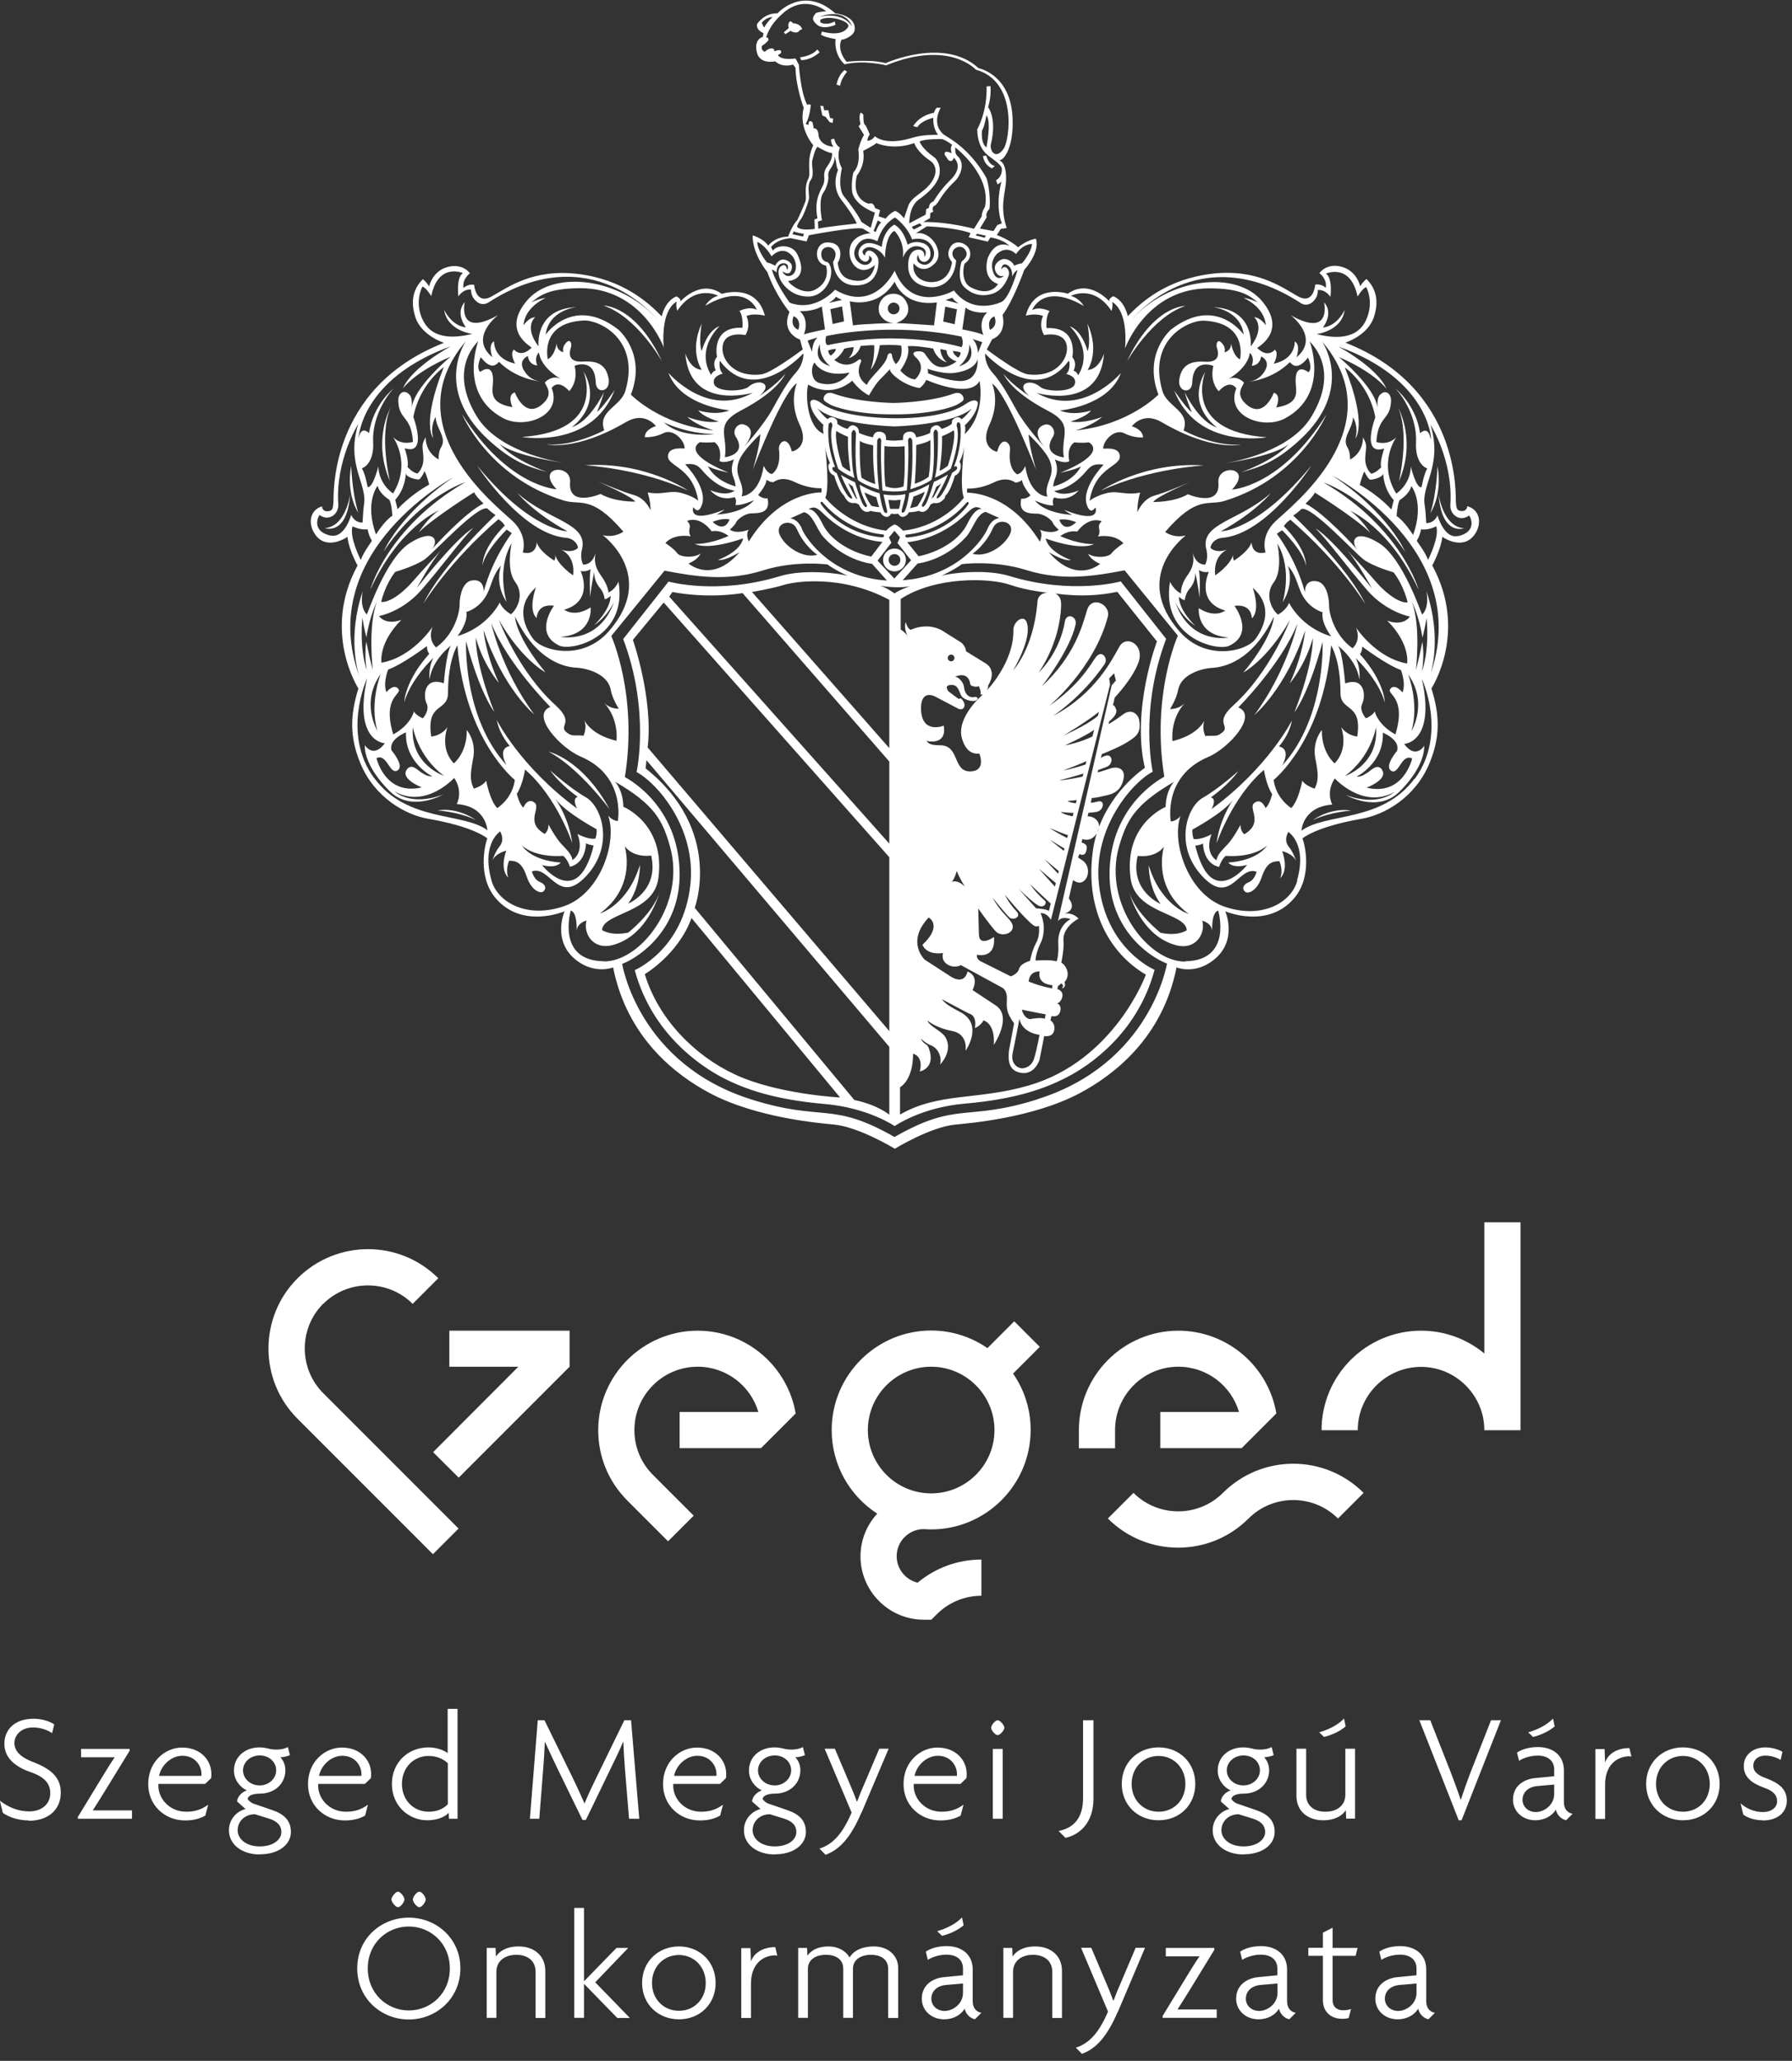 <svg xmlns="http://www.w3.org/2000/svg" width="107" height="123" viewBox="0 0 107 123" fill="none"><rect x="0" y="0" width="107" height="123" fill="#333333" stroke="none"/><g clip-path="url(#clip0_673_1300)"><path d="M53.41 32.74C53.03 32.74 52.73 33.04 52.73 33.42C52.73 33.8 53.03 34.1 53.41 34.1C53.79 34.1 54.09 33.8 54.09 33.42C54.09 33.04 53.79 32.74 53.41 32.74ZM53.41 33.77C53.22 33.77 53.06 33.62 53.06 33.42C53.06 33.22 53.21 33.07 53.41 33.07C53.61 33.07 53.76 33.22 53.76 33.42C53.76 33.62 53.6 33.77 53.41 33.77Z" fill="white"></path><path d="M31.17 26.08C31.17 26.08 35.34 26.82 36.7 23.28C36.7 23.28 35.96 24.37 35.65 24.58C35.65 24.58 35.89 24.02 36.07 23.39C36.07 23.39 35.23 25.18 34.14 25.49C34.14 25.49 36.03 24.23 34.84 22.16C34.84 22.16 36.31 25.73 31.16 26.08H31.17Z" fill="white"></path><path d="M26.12 48.37C26.12 48.37 27.35 48.44 28.4 48.93C28.4 48.93 27.35 48.16 26.12 48.37Z" fill="white"></path><path d="M70.77 18.26C70.77 18.26 68.86 18.22 67.28 21.59C67.28 21.59 68.77 18.93 70.77 18.26Z" fill="white"></path><path d="M71.89 27.78C71.89 27.78 68.6 27.95 65.73 29.29C65.73 29.29 68.29 27.54 71.89 27.78Z" fill="white"></path><path d="M75.64 26.1C75.64 26.1 71.47 26.84 70.11 23.3C70.11 23.3 70.84 24.39 71.16 24.6C71.16 24.6 70.91 24.04 70.74 23.41C70.74 23.41 71.58 25.2 72.67 25.51C72.67 25.51 70.78 24.25 71.97 22.18C71.97 22.18 70.5 25.75 75.65 26.1H75.64Z" fill="white"></path><path d="M83.49 24.35C83.49 24.35 84.59 26.26 83.53 28.73C83.53 28.73 84.19 26 83.49 24.35Z" fill="white"></path><path d="M87.41 31.53C87.41 31.53 86.08 32.02 85.9 29.5C85.9 29.5 86.15 31.43 87.41 31.53Z" fill="white"></path><path d="M85.83 27.82C85.83 27.82 85.8 29.36 85.41 30.62C85.41 30.62 86.15 29.53 85.83 27.82Z" fill="white"></path><path d="M80.68 48.38C80.68 48.38 79.45 48.45 78.4 48.94C78.4 48.94 79.45 48.17 80.68 48.38Z" fill="white"></path><path d="M36.04 18.24C36.04 18.24 37.95 18.2 39.53 21.57C39.53 21.57 38.04 18.91 36.04 18.24Z" fill="white"></path><path d="M34.92 27.77C34.92 27.77 38.21 27.95 41.09 29.28C41.09 29.28 38.53 27.53 34.92 27.77Z" fill="white"></path><path d="M32.75 44.86C32.75 44.86 34.76 45.29 36.4 48.3C36.4 48.3 34.57 45.81 32.75 44.86Z" fill="white"></path><path d="M67.39 53.17C67.37 53.1 67.35 53.03 67.33 52.96C67.33 52.96 67.35 53.04 67.39 53.17Z" fill="white"></path><path d="M23.32 24.33C23.32 24.33 22.22 26.24 23.28 28.71C23.28 28.71 22.61 25.98 23.32 24.33Z" fill="white"></path><path d="M19.4 31.52C19.4 31.52 20.73 32.01 20.91 29.49C20.91 29.49 20.66 31.42 19.4 31.52Z" fill="white"></path><path d="M20.97 27.8C20.97 27.8 21.01 29.34 21.39 30.6C21.39 30.6 20.65 29.52 20.97 27.8Z" fill="white"></path><path d="M53.36 24.73C51.19 24.75 49.75 24.29 49.49 24.1C49.36 24 49.07 23.93 49.22 23.64C49.4 23.32 49.77 23.49 49.77 23.49C51.24 24.03 53.36 24.05 53.36 24.05C53.36 24.05 55.48 24.03 56.95 23.49C56.95 23.49 57.32 23.33 57.49 23.64C57.65 23.93 57.36 24 57.23 24.1C56.97 24.29 55.53 24.75 53.36 24.73Z" fill="white"></path><path d="M47.2 1.84L46.9 2.04L46.8 1.93L47.1 1.67C47.1 1.67 46.99 1.46 47.17 1.27C47.17 1.27 47.3 1.29 47.35 1.39C47.35 1.39 47.76 1.37 47.9 1.74C47.9 1.74 47.75 1.78 47.68 1.89C47.68 1.89 47.51 2.03 47.2 1.84Z" fill="white"></path><path d="M58.69 9.31L58.89 9.29C58.89 9.29 59.02 9.84 59.4 9.9L59.24 10.05C59.24 10.05 58.78 9.9 58.69 9.3V9.31Z" fill="white"></path><path d="M50.43 4.18L50.58 4.28C50.58 4.28 50.18 4.75 50.17 5.12L49.95 5.05C49.95 5.05 50.04 4.47 50.44 4.18H50.43Z" fill="white"></path><path d="M48.98 6.31L49.16 6.33L49.21 6.58H49.46L49.56 7.04L49.75 7.08L49.72 7.34L49.54 7.29L49.3 6.98L49.1 6.89L48.98 6.31Z" fill="white"></path><path d="M47.77 3.42C47.77 3.42 48.49 3.35 48.8 2.95L48.94 3.12C48.94 3.12 48.48 3.58 47.84 3.59L47.77 3.42Z" fill="white"></path><path d="M80.43 32.83C80.43 32.83 80.37 32.76 80.33 32.73C80.33 32.73 80.37 32.77 80.43 32.83Z" fill="white"></path><path d="M26.38 32.81C26.44 32.75 26.48 32.71 26.48 32.71C26.45 32.74 26.42 32.78 26.38 32.81Z" fill="white"></path><path d="M87.61 30.21C87.61 30.21 87.61 30.57 87.18 30.49C86.97 30.45 86.96 30.28 86.93 29.98C86.9 29.68 87.3 23.18 80.33 20.45C80.33 20.45 81.68 20.03 82.04 18.91C82.32 18.04 82.22 17.28 81.59 16.65C81.59 16.65 81.33 16.86 81.22 17.09C81.22 17.09 81.05 16.28 80.28 15.98C79.51 15.68 78.99 16.02 78.78 16.3C78.78 16.3 79.26 16.64 79.16 17.18C79.16 17.18 78.92 16.92 78.53 16.99C78.53 16.99 78.45 18.22 77.49 17.68C76.53 17.14 75.03 16.02 72.35 16.34C69.67 16.66 68.13 18.04 67.34 18.87C67.34 18.87 67.17 17.96 66.47 17.68C66.47 17.68 66.1 17.86 66.28 18.03C66.28 18.03 65.07 16.59 63.76 17.53C63.76 17.53 61.76 16.86 61.25 18.84C61.25 18.84 61.83 18.67 62.28 18.86C62.28 18.86 61.99 19.4 62.34 20C62.34 20 63.7 19.69 63.71 20.81C63.71 21.53 62.96 22.55 61.37 22.34C60.83 22.27 59.36 21.18 58.92 20.86L59.24 20.25C60.17 19.88 59.86 18.8 59.86 18.8C60.52 17.92 61.15 16.12 61.15 16.12C62.18 14.92 61.85 14.25 61.85 14.25C61.31 14.32 60.79 14.76 60.79 14.76C60.29 14.3 59.52 14.03 59.52 14.03L59.76 13.66L60.11 13.61C59.67 12.28 60.04 11.53 60.07 10.79C60.12 9.61 59.63 9.56 59.63 9.56C59.93 9.63 60.54 8.81 60.46 7.04C60.35 4.43 58.43 4.07 58.43 4.07C56.38 2.18 52.88 3.77 52.88 3.77C51.88 3.51 50.55 3.69 50.55 3.69C49.92 2.92 50.25 2.36 50.25 2.36C50.38 2.4 50.99 2.13 51.03 1.8C51.14 0.91 49.88 0.8 49.88 0.8C47.95 -0.92 46.42 0.8 46.42 0.8C45.63 0.76 45.2 1.44 45.2 1.44C45.14 1.81 45.59 1.98 45.59 1.98L45.55 2.2C45.2 2.32 45.08 2.65 45.19 3.12C45.36 3.87 46.28 3.66 46.28 3.66C46.77 4.08 47.35 3.85 47.35 3.85L47.5 4.04C47.52 5.21 47.99 6.44 47.99 6.44C47.66 7.65 48.56 8.67 48.56 8.67C48.12 9.6 48.44 10.3 48.27 10.65C48 11.18 48.16 11.72 48.11 11.95C48.06 12.18 47.61 13.13 47.61 13.13C47.29 13.46 47.06 14.12 47.06 14.12C46.24 14.14 45.87 14.66 45.87 14.66C45.57 14.22 44.94 14.05 44.94 14.05C44.92 15.17 45.82 16.24 45.82 16.24C46.32 17.65 47.14 18.62 47.14 18.62C46.6 19.88 47.77 20.27 47.77 20.27L47.93 20.86C47.49 21.18 46.02 22.26 45.48 22.34C43.89 22.55 43.13 21.53 43.14 20.81C43.14 19.69 44.51 20 44.51 20C44.86 19.41 44.57 18.86 44.57 18.86C45.03 18.67 45.67 18.84 45.67 18.84C45.16 16.86 43.1 17.54 43.1 17.54C41.79 16.61 40.58 18.04 40.58 18.04C40.76 17.86 40.39 17.69 40.39 17.69C39.69 17.97 39.51 18.88 39.51 18.88C38.72 18.06 37.18 16.67 34.5 16.35C31.82 16.03 30.33 17.15 29.36 17.69C28.4 18.23 28.31 17 28.31 17C27.92 16.93 27.68 17.19 27.68 17.19C27.58 16.65 28.06 16.31 28.06 16.31C27.85 16.03 27.33 15.7 26.56 15.99C25.79 16.29 25.62 17.1 25.62 17.1C25.51 16.87 25.25 16.66 25.25 16.66C24.62 17.29 24.52 18.05 24.8 18.92C25.16 20.04 26.51 20.46 26.51 20.46C19.54 23.19 19.94 29.69 19.91 29.99C19.88 30.29 19.87 30.46 19.66 30.5C19.22 30.59 19.23 30.22 19.23 30.22C18.46 30.45 18.38 31.31 18.84 31.93C19.55 32.89 20.75 32.04 20.75 32.04C20.82 32.81 21.35 33.75 21.35 33.75C19.2 37.71 21.4 41.09 21.4 41.09C20.91 42.68 20.86 43.96 21.52 45.56C22.37 47.61 24.22 48.64 25.58 48.87C28.32 49.34 29.1 50.04 29.1 50.04C28.96 50.37 28.49 52.3 29.59 53.6C31.18 55.48 33.71 54.39 33.71 54.39C33.71 54.39 32.92 56.18 34.44 57.33C35.55 58.17 36.61 57.74 36.61 57.74C37.45 61.97 40.39 64.18 42.36 65.23C45.19 66.74 49.03 67.04 49.82 67.12C51.31 67.27 53.43 68.56 53.43 68.56C53.43 68.56 55.55 67.26 57.04 67.12C57.83 67.04 61.67 66.74 64.5 65.23C66.46 64.18 69.41 61.98 70.25 57.74C70.25 57.74 71.31 58.18 72.42 57.33C73.95 56.17 73.16 54.39 73.16 54.39C73.16 54.39 75.69 55.48 77.28 53.6C78.38 52.3 77.91 50.38 77.77 50.04C77.77 50.04 78.56 49.34 81.29 48.87C82.65 48.64 84.5 47.61 85.35 45.56C86.01 43.97 85.97 42.68 85.47 41.09C85.47 41.09 87.68 37.71 85.52 33.75C85.52 33.75 86.04 32.8 86.12 32.04C86.12 32.04 87.31 32.89 88.03 31.93C88.49 31.32 88.41 30.45 87.64 30.22L87.61 30.21ZM85.42 26.17C85.24 25.33 84.79 25.89 84.79 25.85C84.55 24.13 83.28 23.15 83.32 23.19C83.78 23.65 84.62 24.97 84.55 26.38C84.48 27.75 85.22 27.96 85.22 27.96C84.97 28.42 84.9 29.08 84.87 29.08C84.55 29.14 84.24 27.85 84.24 27.85C84.21 28.94 83.37 29.46 83.37 29.46C82.25 27.64 83.37 26.1 83.37 26.1C82.84 26.63 82.18 26.38 82.18 26.38C82.29 24.77 83.01 25.13 83.06 23.93C83.07 23.46 82.69 23.21 82.37 23.6C82.2 23.8 82.25 24.39 82.25 24.39C82.18 23.16 79.94 21.31 79.94 21.31C82.08 22.22 82.78 23.2 82.78 23.2C82.25 21.94 79.91 20.68 79.91 20.68C85.34 22.64 85.45 26.18 85.45 26.18L85.42 26.17ZM84.37 31.92C84.37 31.92 83.84 31.08 83.39 30.8C83.39 30.8 83.43 30.13 83.57 29.85C83.57 29.85 84.16 29.5 84.27 29.01C84.27 29.01 85.07 29.99 84.38 31.92H84.37ZM80.47 26.73C80.09 26.13 80.75 25.64 80.79 24.91C80.79 24.91 81.14 25.43 80.93 26.17C80.93 26.17 81.67 25.37 80.3 21.93C80.3 21.93 81.76 22.93 82.12 24.91C82.12 24.91 81.24 27.22 82.65 26.77C82.65 26.77 82.37 27.57 82.47 27.89C82.47 27.89 82.15 28.24 81.87 28.27C81.87 28.27 81.48 27.95 81.52 27.29C81.56 26.63 81.66 26.59 81.38 26.1C81.38 26.1 81.45 26.98 80.61 27.43C80.61 27.43 80.63 26.98 80.47 26.73ZM81.91 35.11C79.36 31.9 78.55 31.54 78.55 31.54C79.22 32.17 80.48 33.89 81.63 35.22C82.79 36.55 84.19 36.8 84.19 36.8C83.7 37.43 82.83 37.04 82.83 37.04C84.23 38.44 84.02 39.6 84.02 39.6C82.16 39.28 80.97 37.46 80.97 37.46C81.29 38.27 80.76 38.69 80.76 38.69C79.68 37.92 79.36 36.62 79.36 36.17C79.36 35.54 79.15 34.8 78.66 34.7C77.85 34.54 77.92 35.36 77.92 35.36C77.39 33.36 76.24 31.86 76.24 31.86C76.38 31.75 76.56 31.65 76.56 31.65C77.85 32.96 77.98 33.67 77.99 33.8C77.97 32.64 76.66 31.41 76.66 31.41C76.8 31.16 77.05 31.02 77.05 31.02C80.03 33.58 81.53 36.06 81.53 36.06C80.44 33.78 77.22 30.77 77.22 30.77C77.5 30.59 77.71 30.38 77.71 30.38C78.31 30.17 80.86 32.97 81.42 33.39C81.98 33.81 83.21 34.16 83.21 34.16C83.84 34.97 84.05 35.95 84.05 35.95C83.66 36.02 82.89 35.56 82.19 34.76C81.61 34.09 80.72 33.14 80.43 32.83C81.06 33.53 81.91 35.11 81.91 35.11ZM84.92 38.33C84.92 38.33 84.78 39.1 84.54 40.01C84.54 40.01 84.86 37.38 84.3 35.91C84.3 35.91 84.76 36.82 84.93 38.05C84.93 38.09 85.07 37.56 85.18 36.89C85.18 36.89 85.39 38.68 84.9 40.08C84.9 40.08 85.07 39.21 84.93 38.33H84.92ZM84.28 43.63C84.76 41.96 84.08 40.25 84.08 40.25C85.3 41.96 84.28 43.63 84.28 43.63ZM82.54 45.97C82.26 45.51 81.86 45.99 81.66 46.11C81.48 46.21 81.35 46.36 80.99 46.36C80.99 46.36 82.64 45.55 82.57 43.73C82.57 43.73 83.62 44.14 83.42 44.81C83.42 44.81 82.64 45.72 83.06 46C83.52 46.3 83.68 44.95 84.32 45.27C84.32 45.27 83.81 47.54 81.6 47.01C81.6 47.01 82.88 46.53 82.53 45.97H82.54ZM79.7 45.57C79.7 45.57 78.9 44.94 78.93 43.57C78.93 43.57 78.34 44.22 78.54 45.27C78.75 46.32 78.71 46.62 78.5 47.07C78.5 47.07 77.94 46.9 77.76 46.59C77.76 46.59 77.55 47.77 77.1 48.23C77.1 48.23 76.19 47.67 76.05 46.55C76.05 46.55 79.02 44.19 79.48 38.52C79.48 38.52 80.04 39.37 80.04 41.36C80.04 42.51 81.36 41.9 81.04 43.96C81.04 43.96 80.43 43.91 80.08 43.39C80.08 43.39 80.57 44.65 79.69 45.56L79.7 45.57ZM72.83 43.83C72.59 43.97 72.38 43.88 71.97 43.93C71.97 43.93 71.74 43.48 71.92 43.01C71.75 43.31 71.27 43.93 70.01 44.23C70.01 44.23 69.84 42.94 70.74 41.97C70.62 42.09 70.33 42.32 69.86 42.32C69.86 42.32 70.24 41.75 70.35 41.16C70.53 40.25 71.72 39.9 72.38 39.86C73.05 39.82 74.76 39.5 76.06 36.81C76.06 36.81 76.06 37.94 74.24 40.14C74.24 40.14 75.67 39.38 77.02 37.01C77.02 37.01 75.89 40.07 73.64 42.1C72.37 43.25 73.67 43.33 72.83 43.82V43.83ZM76.97 35.98C76.8 36.43 76.31 36.68 76.31 36.68C75.92 36.37 75.5 35.49 76.06 34.75C76.62 34.01 76.27 32.44 76.27 32.44C77.22 34.05 76.56 35.98 76.59 35.94C77.32 34.79 76.9 33.77 76.9 33.77C77.5 34.44 77.46 35.14 77.92 35.77C78.38 36.4 78.97 36.54 78.97 36.54C78.87 37.21 79.49 37.98 79.49 37.98C77.67 37.45 76.97 35.98 76.97 35.98ZM82.16 43.41C82.34 45.65 80.3 46.32 80.3 46.32C81.88 45.16 82.16 43.41 82.16 43.41ZM83.73 41.31C83.73 41.31 83.29 40.77 83.02 41.11C82.75 41.45 84.01 41.56 83.32 43.83C83.32 43.83 82.36 43.37 82.08 42.46C82.08 42.46 82 42.68 81.56 42.87C81.56 42.87 81.13 42.41 81.34 41.99C81.55 41.57 81.51 40.37 80.32 40.79C80.32 40.79 80.17 38.89 79.89 38.54C79.89 38.54 80.99 39.36 81.17 40.55C81.17 40.55 81.26 39.87 80.95 39.28C80.95 39.28 82.29 40.53 82.69 41.92C82.69 41.92 82.67 40.68 81.2 39.04C81.2 39.04 81.34 38.9 81.34 38.59C81.34 38.59 82.78 39.68 83.65 39.99C83.65 39.99 83.96 40.76 83.75 41.32L83.73 41.31ZM76.16 31.11C75.21 32.02 75.57 32.97 75.57 32.97C74.73 33.18 74.73 32.37 74.73 32.37C74.55 32.93 73.68 33.46 73.68 33.46C73.59 33.28 73.63 33.13 73.64 33.09C73.46 33.75 72.56 34.34 72.56 34.34C72.42 33.11 73.29 32.8 73.29 32.8C72.56 33.05 72.28 32.7 72.28 32.7C72.28 32.49 72.52 32.14 72.98 32.1C75.65 31.89 78.3 27.79 78.3 27.79C75.08 31.71 72.9 31.71 72.9 31.71C75 30.55 75.88 29.43 75.88 29.43C73.99 31.11 71.64 31.22 72.03 32.79C72.17 33.35 71.96 33.7 71.96 33.7C71.36 33.7 71.22 33 71.22 33C71.26 33.28 71.36 33.7 70.91 34.33C70.45 34.96 70.52 35.42 70.52 35.42C70.1 35.24 69.86 34.72 69.86 34.72C69.3 38.05 72.66 38.89 73.4 38.54C74.95 37.8 73.71 36.16 73.71 36.16C74.8 36.02 74.73 36.93 74.76 36.9C75.28 36.37 74.8 35.08 74.8 35.08C76.03 36.17 75.5 37.39 74.97 38.13C74.44 38.87 72.03 39.49 70.45 37.71C67.51 34.38 70.8 31.96 70.8 31.96C70.06 32.14 69.57 31.75 69.57 31.75C71.5 29.51 72.13 30.21 73.14 29.89C77.65 28.49 79.2 24.74 79.2 24.74C76.47 29.08 73.56 29.22 73.56 29.22C74.86 27.85 72.66 27.67 72.75 28.8C72.88 30.34 70.93 29.5 70.93 29.5C70.09 29.99 68.86 29.96 68.86 29.96C69.04 29.64 71.07 28.77 71.07 28.77C70.42 29.03 69.67 29.37 68.93 29.58C68.2 29.79 67.91 30.6 67.91 30.56C67.91 29.9 68.08 29.4 68.08 29.4C67.17 29.58 66.79 29.26 66.08 29.43C65.38 29.61 65.06 29.89 65.06 29.89C65.41 27.75 67.05 27.89 66.85 27.12C66.72 26.64 65.87 26.81 65.87 26.77C65.87 26.28 66.57 25.57 67.13 25.86C67.7 26.15 68.25 26.11 68.25 26.11C68.25 25.62 67.58 25.44 67.58 25.44C67.72 25.27 68.35 24.6 69.37 25.2C72.39 26.97 74.1 26.53 74.1 26.53C72.45 26.67 70.67 25.69 70.67 25.69C71.09 24.53 69.69 24.29 69.41 23.34C68.5 20.25 70.99 19.09 71.9 19.14C74.56 19.27 74.04 21.45 74.04 21.45C73.62 21.24 73.51 20.5 73.51 20.5C73.51 20.96 73.12 21.03 73.12 21.03C73.16 20.78 73.12 20.64 72.91 20.43C72.7 20.22 72.59 20.54 72.66 20.75C72.92 21.53 72.36 21.62 71.93 21.59C71.08 21.53 70.56 21.8 70.42 22.61C70.28 23.42 71.17 23.56 71.19 22.82C71.24 21.32 72.45 21.84 72.45 21.84C72.21 22.82 72.77 23.35 72.77 23.35C73.47 22.58 73.82 23.18 73.82 23.18C73.15 24.83 75.43 25.67 76.73 24.97C79.42 23.52 78.2 20.38 78.2 20.38C78.87 21.05 79.71 22.55 78.3 24.87C77.07 26.91 73.87 27.53 73.13 27.65C76.18 27.19 76.88 26.58 76.96 26.49C76.11 27.5 74.1 28.19 74.1 28.19C75.12 27.91 76.13 27.63 77.64 26.23C80.91 23.19 78.94 20.38 78.94 20.38C83.29 25.5 77.08 30.22 76.14 31.13L76.16 31.11ZM70.39 35.61C70.39 35.61 70.56 35.79 70.74 35.82C70.74 35.82 70.78 35.43 71.02 35.15C71.27 34.87 71.37 34.55 71.37 34.2C71.37 34.17 71.55 34.97 71.62 35.67C71.62 35.67 71.69 34.37 71.58 34.02C71.58 34.02 71.83 34.2 72.18 34.13C72.18 34.13 71.34 35.92 73.16 36.44C73.16 36.44 72.56 36.93 71.58 36.3C71.58 36.3 71.4 37.91 73.37 38.05C73.37 38.05 71.09 38.51 70.18 35.95C70.18 35.95 70.57 36.83 71.37 37.35C71.37 37.35 70.39 36.44 70.39 35.6V35.61ZM65.69 33.65C65.69 33.65 64.29 34.91 62.62 32.95C62.62 32.95 63.48 33.51 63.95 33.43C63.95 33.43 62.6 32.96 62.44 32.14C62.44 32.14 64.44 32.9 65.33 32.47C65.33 32.47 64.55 32.54 63.31 32C63.31 32 63.75 31.62 64.32 31.73C64.32 31.73 64.95 30.8 65.79 31.11C65.79 31.11 65.58 31.27 65.62 31.48C65.65 31.69 65.69 31.81 65.56 32.02C65.56 32.02 66.53 31.83 67.08 32.42C67.08 32.42 66.55 32.78 66.37 33.02C66.2 33.27 65.37 33.33 64.97 33.05C64.97 33.05 65.11 33.42 65.69 33.65ZM62.09 32.33C60.21 29.29 57.75 29.41 57.75 29.41C57.73 29.32 57.75 29.16 57.75 29.16C57.98 29.16 58.58 29.17 59.37 28.78C60.16 28.4 60.62 28.8 60.62 28.8C60.85 28.8 61.03 28.65 61.03 28.65C61.03 28.98 61.53 29.56 61.53 29.56C61.28 29.82 60.98 29.76 60.98 29.76C60.77 30.71 61.58 30.64 61.96 30.66C62.35 30.68 62.79 31.02 62.86 31.2C62.93 31.38 63.22 31.62 63.22 31.62C62.8 31.92 62.09 31.62 62.09 31.62C62.3 31.9 62.09 32.33 62.09 32.33ZM62.83 35.39C62.83 35.39 64.71 35.76 66.71 35.32L69.08 38.28C69.08 38.28 67.54 42.34 68.36 45.83C68.36 45.83 66.48 47.05 65.61 49.39C65.61 49.46 65.59 49.53 65.56 49.6C65.54 49.64 65.52 49.68 65.5 49.71C65.37 50.1 65.28 50.52 65.23 50.97C64.83 54.33 66.26 56.91 68.42 58.17C68.42 58.17 66.56 63.3 61.41 64.79C58.33 65.68 56.05 65.19 53.74 66.52V64.89C53.74 64.89 54.52 64.5 54.52 62.89C54.52 62.89 55.16 63.01 54.92 63.95C54.92 63.95 55.9 63.77 55.46 62.56C55.34 62.24 55.2 62.4 54.97 61.98C54.97 61.98 55.31 62.3 55.61 62.4C55.91 62.51 56.28 62.98 56.13 63.54C56.13 63.54 56.95 62.72 56.44 61.89C56.21 61.52 55.47 61.24 55.38 60.91C55.38 60.91 55.85 61.34 56.84 61.53C57.84 61.72 57.65 62.72 57.65 62.72C57.65 62.72 58.71 61.23 57.44 60.46C57.15 60.29 56.49 60 56.24 59.64L57.87 60.5C57.87 60.5 58.35 60.57 58.21 61.36C58.21 61.36 58.58 61.21 58.72 60.9C58.72 60.9 59.43 61.04 59.34 62.36C59.34 62.36 60.5 60.66 59.43 59.99L58.07 59.09C58.07 59.09 58.52 58.28 57.77 57.98C57.77 57.98 57.65 58.79 56.81 58.31L55.22 57.28C55.22 57.28 54.07 56.23 55.45 54.76C55.45 54.76 56.32 55.22 55.08 56.39C55.08 56.39 55.28 57.02 56.31 56.88C56.31 56.88 56.15 57.34 56.62 57.59C56.97 57.78 57.31 57.65 57.37 57.6L59.81 58.93C59.81 58.93 60.14 59.05 60.12 59.61C60.1 60.17 60.08 60.42 60.55 61.08L60.24 62.74C60.19 63.34 60.24 63.9 60.95 64.03C61.79 64.18 62.07 63.25 62.07 63.25L62.35 61.83C62.35 61.83 62.81 61.94 62.93 61.55C63.05 61.16 62.79 60.93 62.72 60.9L62.79 60.64C62.79 60.64 63.19 60.76 63.3 60.38C63.37 60.15 63.3 59.94 63.12 59.89C63.12 59.89 63.38 59.82 63.44 59.45C63.48 59.22 63.27 59.06 63.13 59.03L63.18 58.84C63.18 58.84 63.31 58.77 63.36 58.69C63.36 58.69 63.57 58.78 63.41 58.99C63.41 58.99 63.68 58.96 63.56 58.61C63.56 58.61 63.78 58.42 63.75 58.07C63.73 57.84 63.55 57.53 63.37 57.46C63.37 57.46 63.55 56.62 63.5 56.13C63.45 55.64 63.86 55.11 64.4 54.83C64.4 54.83 64.09 54.44 63.56 54.53C63.56 54.53 64.35 54.34 63.82 53.62L64.07 52.53C64.07 52.53 64.07 52.53 64.19 52.6C64.86 52.98 65.29 51.85 64.66 51.37C64.63 51.35 64.37 51.18 64.37 51.18L64.45 50.97C64.45 50.97 64.77 51.16 64.86 50.79C64.94 50.47 64.88 50.39 64.58 50.28L64.63 50.07C64.63 50.07 65.15 50.32 65.52 49.69C65.55 49.58 65.59 49.48 65.63 49.37C65.65 49.03 65.37 48.72 64.94 48.72L64.99 48.51C64.99 48.51 65.12 48.51 65.46 48.46C65.9 48.4 66.01 47.74 65.58 47.83C65.39 47.87 65.27 47.91 65.13 47.91L65.19 47.63C65.19 47.63 65.51 47.61 65.84 47.52C66.17 47.43 66.95 47.41 67.1 46.4C67.17 45.91 66.77 45.7 66.28 45.87C65.79 46.04 65.54 46.1 65.54 46.1L65.57 45.96C65.57 45.96 65.72 45.9 66.05 45.78C66.51 45.62 66.44 44.99 66.03 45.1C65.78 45.17 65.73 45.25 65.73 45.25L65.79 45.01C65.79 45.01 66.81 44.61 67.3 44.3C67.79 43.98 68.18 43.79 68.01 42.93C67.96 42.67 67.59 42.25 67.07 42.63C66.55 43.02 66.4 43.08 66.19 43.22L66.23 43.05C66.23 43.05 66.77 42.66 66.64 42.32C66.54 42.08 66.48 42.08 66.45 42.1V42.12C66.45 42.12 66.45 42.11 66.45 42.1C66.48 42.01 66.56 41.63 66.56 41.63C66.56 41.63 67.64 40.51 67.99 39.5C68.34 38.48 67.26 37.86 66.84 38.59C66.42 39.32 65.44 41.39 62.86 42.74C62.86 42.74 64.59 41.63 65.96 39.63C66.19 39.29 65.77 38.73 65.41 39.25C65.05 39.77 64.44 40.88 62.65 42.13C62.65 42.13 65.34 39.9 66.15 36.8C66.33 36.1 65.19 35.5 64.91 36.41C64.63 37.32 64.18 39.14 62.21 40.96C62.21 40.96 63.88 38.83 64.22 37.29C64.34 36.77 63.66 36.55 63.58 37.11C63.5 37.68 63.1 39.08 62 40.16C62 40.16 63.3 38.43 63.36 36.1C63.37 35.63 63.15 35.45 62.86 35.36L62.83 35.39ZM57.41 41.68L57.23 41.71L56.64 41.27C56.64 41.27 56.29 40.86 56.85 40.88C57.13 40.88 57.23 41.12 57.36 41.45C57.48 41.78 58.1 41.91 58.29 41.8C58.48 41.69 58.31 41.56 58.19 41.6C58.07 41.64 57.63 41.63 57.56 41C57.52 40.7 57.23 40.4 57.03 40.39C57.03 40.39 57.82 39.99 57.94 40.85C57.95 40.94 58.29 41.04 58.44 40.95C58.44 40.95 58.61 41.26 58.54 41.45H58.69C58.69 41.45 57.07 42.8 57.44 44.08C57.73 45.08 58.34 44.98 58.48 44.98C58.48 44.98 58.9 45.99 57.98 46.04C56.86 46.1 57.33 44.48 56.14 44.48C55.54 44.48 55.47 44.38 55.31 44.22C55.31 44.22 56.56 44.54 56.35 43.31C56.35 43.31 55.11 43.82 55 42.45C54.93 41.52 55.36 41.3 55.91 41.61L57.24 42.31C57.54 42.43 57.78 42.08 57.39 41.69L57.41 41.68ZM56.59 39.27C56.59 39.16 56.68 39.07 56.79 39.07C56.9 39.07 56.99 39.16 56.99 39.27C56.99 39.38 56.9 39.47 56.79 39.47C56.68 39.47 56.59 39.38 56.59 39.27ZM60.37 55.02C60.16 54.71 59.73 54.41 59.26 53.57C59.26 53.57 60.08 54.59 60.29 54.77C60.5 54.94 61 54.74 60.71 54.41C60.43 54.1 60.19 53.8 60 53.4C60 53.4 61.25 54.92 61.73 55.24C61.9 55.35 62.03 55.25 62.03 55.25C62.03 55.25 62.12 55.82 61.87 56.27C61.62 56.72 61.5 57.35 61.5 57.35C61.5 57.35 60.94 57.49 60.85 57.82C60.76 58.15 60.35 58.27 60.35 58.27L58.51 57.35C58.51 57.35 58.27 57.19 58.34 56.98C58.34 56.98 59.47 57.27 59.35 55.92C59.35 55.92 58.47 56.56 58.45 55.76L58.41 54.22C58.41 54.22 59.04 55.13 59.44 55.57C59.84 56.02 60.79 55.63 60.37 55.02ZM62.38 53.75C61.75 53.18 61.52 52.79 61.52 52.79L62.74 53.93L62.63 54.37C62.51 54.25 61.86 54.21 61.86 54.21L60.82 53.04C60.82 53.04 61.65 53.85 61.97 54.03C62.33 54.24 62.55 53.89 62.38 53.74V53.75ZM66.22 40.5L66.52 40.18L66.63 40.62L66.38 40.9L63.17 54.97C63.43 54.64 63.92 54.86 63.92 54.86C63.31 55.19 63.16 55.86 63.19 56.28C63.23 57.05 63.09 57.38 63.09 57.38C62.76 57.26 61.83 57.33 61.83 57.33C61.85 56.84 62.13 56.3 62.13 56.3C62.57 55.37 62.13 54.5 62.13 54.5C62.53 54.47 62.75 54.9 62.75 54.9L66.28 40.86L66.23 40.49L66.22 40.5ZM61.58 60.82C61.29 60.87 61.05 60.5 61.02 60.26C61.02 60.26 61.96 60.46 62.44 60.54L62.38 60.81C62.38 60.81 62.28 60.7 61.58 60.81V60.82ZM62.07 61.76C62.07 61.76 61.9 62.69 61.75 63.16C61.61 63.63 61.24 63.77 61 63.76C60.75 63.74 60.33 63.48 60.47 62.83C60.61 62.18 60.87 60.81 60.87 60.81C61.04 61.67 62.07 61.76 62.07 61.76ZM61.42 58.59C61.47 57.92 62.08 57.98 62.08 57.98C61.91 58.77 62.84 58.8 62.84 58.8L62.82 58.99C62.03 58.85 61.42 58.58 61.42 58.58V58.59ZM64.1 48.51L64.05 48.72C64.05 48.72 63.49 48.62 63.34 48.46C63.34 48.46 63.9 48.53 64.11 48.51H64.1ZM63.74 47.8C63.74 47.8 64.11 47.78 64.29 47.75L64.24 47.94C64.24 47.94 63.9 47.92 63.74 47.8ZM65.24 43.95C65.24 43.95 64.5 44.33 63.58 44.49C63.58 44.49 64.81 43.93 65.33 43.56L65.23 43.95H65.24ZM65.56 42.71C65.56 42.71 65.21 43.12 63.49 43.91C63.49 43.91 64.97 43.02 65.62 42.48L65.56 42.71ZM64.87 45.42L64.82 45.63C64.82 45.63 64.03 45.89 63.49 45.98C63.49 45.98 64.45 45.63 64.88 45.42H64.87ZM64.69 46.18L64.64 46.35C64.64 46.35 63.81 46.54 63.23 46.58C63.23 46.58 64.45 46.26 64.68 46.17L64.69 46.18ZM63.77 49.84L63.72 50.02C63.72 50.02 63.1 49.71 62.68 49.42C62.68 49.42 63.38 49.72 63.77 49.85V49.84ZM63.56 50.64L63.52 50.78L62.67 50.11L63.55 50.64H63.56ZM63.22 51.99L63.18 52.15L62.37 51.28L63.22 51.99ZM63.04 52.71L62.99 52.92L62.03 51.85L63.05 52.71H63.04ZM57.64 52.94C57.13 52.44 56.83 52.64 56.83 52.64C57.02 52.41 57.13 51.98 57.13 51.98C57.29 52.43 57.63 52.94 57.63 52.94H57.64ZM61.94 36.02C61.68 38.79 60.49 40.01 60.49 40.01C60.65 39.75 61.37 38.47 61.37 37.57C61.37 36.43 60.49 37.04 60.51 37.6C60.55 39.53 58.92 41.21 58.92 41.21C59.02 41.07 59 40.92 59 40.92C59.56 39.99 58.88 39.61 58.88 39.61L57.68 38.87C57.66 38.54 57.38 38.34 57.38 38.34L56.2 37.6C55.27 37.13 54.38 37.59 54.38 37.59C54.17 37.52 54.08 37.13 54.08 37.13C53.95 37.49 54.17 37.91 54.2 37.98C54.09 37.77 53.78 37.57 53.78 37.57V35.75C55.84 34.4 59.09 34.47 60.33 34.91C61.31 35.25 62.53 35.37 62.53 35.37C61.89 35.42 61.94 36 61.94 36V36.02ZM53.41 35.42C53.41 35.42 52.99 35.09 52.55 34.96C52.55 34.96 53.63 35.15 54.35 34.98C54.35 34.98 53.69 35.21 53.41 35.42ZM41.48 54.19C41.48 54.19 43.22 49.58 38.55 45.86L38.6 45.37L53.1 62.48V66.53C53.1 66.53 52.43 65.95 51.01 65.65L41.48 54.18V54.19ZM50.14 65.5C50.14 65.5 46.41 65.31 43.89 64.13C41.47 63.01 39.3 60.8 38.5 58.14C38.5 58.14 40.5 56.97 41.29 54.79L50.15 65.49L50.14 65.5ZM38.67 44.62C39.02 41.71 37.79 38.19 37.79 38.19L39.63 35.96L53.1 51.16V61.54L38.67 44.61V44.62ZM39.96 35.61L40.15 35.33C40.15 35.33 42.02 35.75 44.34 35.4L53.1 45.45V50.35L39.96 35.61ZM44.9 35.33C44.9 35.33 46.06 35.14 46.84 34.9C47.42 34.72 50.22 34.26 53.1 35.8V44.65L44.9 35.33ZM43.59 31.6C43.59 31.6 43.88 31.35 43.95 31.18C44.02 31 44.46 30.66 44.85 30.64C45.24 30.62 46.04 30.68 45.83 29.74C45.83 29.74 45.53 29.8 45.27 29.54C45.27 29.54 45.77 28.96 45.77 28.63C45.77 28.63 45.95 28.78 46.18 28.78C46.18 28.78 46.64 28.37 47.43 28.76C48.22 29.14 48.83 29.14 49.05 29.14C49.05 29.14 49.07 29.3 49.05 29.39C49.05 29.39 46.59 29.28 44.71 32.32C44.71 32.32 44.5 31.89 44.71 31.61C44.71 31.61 44 31.91 43.58 31.61L43.59 31.6ZM44.18 32.93C42.52 34.89 41.11 33.63 41.11 33.63C41.69 33.4 41.83 33.04 41.83 33.04C41.43 33.32 40.6 33.26 40.43 33.01C40.26 32.76 39.73 32.41 39.73 32.41C40.27 31.81 41.24 32.01 41.24 32.01C41.12 31.8 41.15 31.68 41.19 31.46C41.22 31.25 41.02 31.09 41.02 31.09C41.86 30.77 42.49 31.71 42.49 31.71C43.05 31.6 43.5 31.99 43.5 31.99C42.26 32.53 41.48 32.46 41.48 32.46C42.37 32.88 44.37 32.13 44.37 32.13C44.21 32.95 42.87 33.42 42.87 33.42C43.34 33.49 44.2 32.93 44.2 32.93H44.18ZM38.88 30.53C38.88 30.53 38.6 29.76 37.86 29.55C37.13 29.34 36.38 29 35.72 28.75C35.72 28.75 37.75 29.63 37.93 29.94C37.93 29.94 36.7 29.97 35.86 29.48C35.86 29.48 33.91 30.32 34.04 28.78C34.13 27.65 31.94 27.83 33.23 29.2C33.23 29.2 30.32 29.06 27.59 24.72C27.59 24.72 29.14 28.47 33.65 29.87C34.67 30.19 35.3 29.49 37.22 31.73C37.22 31.73 36.73 32.12 35.99 31.94C35.99 31.94 39.28 34.35 36.34 37.69C34.76 39.48 32.35 38.85 31.82 38.11C31.29 37.37 30.77 36.15 32 35.06C32 35.06 31.51 36.36 32.03 36.88C32.07 36.92 32 36.01 33.08 36.15C33.08 36.15 31.84 37.79 33.39 38.53C34.13 38.88 37.49 38.04 36.93 34.71C36.93 34.71 36.75 35.18 36.33 35.36C36.33 35.36 36.33 34.96 35.87 34.33C35.42 33.7 35.52 33.28 35.56 33C35.56 33 35.42 33.7 34.82 33.7C34.82 33.7 34.61 33.35 34.75 32.79C35.13 31.21 32.79 31.11 30.9 29.43C30.9 29.43 31.78 30.55 33.88 31.71C33.88 31.71 31.71 31.71 28.49 27.79C28.49 27.79 31.15 31.89 33.81 32.1C34.26 32.14 34.51 32.49 34.51 32.7C34.51 32.7 34.23 33.05 33.49 32.8C33.49 32.8 34.37 33.12 34.22 34.34C34.22 34.34 33.32 33.75 33.14 33.09C33.15 33.13 33.19 33.28 33.1 33.46C33.1 33.46 32.22 32.94 32.05 32.37C32.05 32.37 32.05 33.18 31.21 32.97C31.21 32.97 31.56 32.02 30.62 31.11C29.67 30.2 23.47 25.47 27.82 20.36C27.82 20.36 25.85 23.17 29.12 26.21C30.63 27.61 31.64 27.89 32.66 28.17C32.66 28.17 30.64 27.47 29.8 26.46C29.88 26.55 30.57 27.16 33.63 27.62C32.89 27.5 29.7 26.88 28.46 24.84C27.06 22.53 27.9 21.02 28.56 20.36C28.56 20.36 27.34 23.5 30.03 24.95C31.33 25.65 33.6 24.81 32.94 23.16C32.94 23.16 33.29 22.57 33.99 23.34C33.99 23.34 34.55 22.81 34.31 21.83C34.31 21.83 35.52 21.31 35.57 22.81C35.59 23.55 36.48 23.41 36.34 22.6C36.2 21.79 35.69 21.52 34.83 21.58C34.4 21.61 33.83 21.52 34.09 20.74C34.16 20.53 34.06 20.21 33.84 20.42C33.63 20.63 33.6 20.77 33.63 21.02C33.63 21.02 33.24 20.95 33.24 20.49C33.24 20.49 33.13 21.23 32.71 21.44C32.71 21.44 32.19 19.26 34.85 19.13C35.76 19.08 38.25 20.24 37.34 23.33C37.06 24.28 35.66 24.52 36.08 25.68C36.08 25.68 34.29 26.66 32.65 26.52C32.65 26.52 34.36 26.96 37.38 25.19C38.39 24.59 39.03 25.26 39.17 25.43C39.17 25.43 38.5 25.61 38.5 26.09C38.5 26.09 39.05 26.14 39.62 25.85C40.18 25.56 40.88 26.27 40.88 26.76C40.88 26.8 40.03 26.63 39.9 27.11C39.7 27.87 41.34 27.74 41.69 29.88C41.69 29.88 41.37 29.6 40.67 29.42C39.97 29.24 39.58 29.56 38.67 29.39C38.67 29.39 38.85 29.88 38.85 30.55L38.88 30.53ZM36.8 44.21C35.54 43.91 35.05 43.29 34.89 42.99C35.07 43.46 34.84 43.91 34.84 43.91C34.43 43.86 34.22 43.95 33.98 43.81C33.14 43.32 34.44 43.24 33.17 42.09C30.93 40.06 29.79 37 29.79 37C31.14 39.37 32.57 40.13 32.57 40.13C30.75 37.92 30.75 36.8 30.75 36.8C32.05 39.5 33.76 39.82 34.43 39.85C35.09 39.89 36.29 40.24 36.46 41.15C36.57 41.74 36.95 42.3 36.95 42.3C36.48 42.3 36.19 42.07 36.07 41.95C36.98 42.92 36.81 44.21 36.81 44.21H36.8ZM27.87 43.56C27.9 44.93 27.1 45.56 27.1 45.56C26.22 44.65 26.72 43.39 26.72 43.39C26.37 43.92 25.75 43.96 25.75 43.96C25.43 41.89 26.75 42.51 26.75 41.36C26.75 39.36 27.31 38.52 27.31 38.52C27.77 44.19 30.74 46.55 30.74 46.55C30.6 47.67 29.69 48.23 29.69 48.23C29.24 47.77 29.03 46.59 29.03 46.59C28.85 46.91 28.29 47.07 28.29 47.07C28.08 46.61 28.05 46.32 28.25 45.27C28.46 44.22 27.86 43.56 27.86 43.56H27.87ZM25.2 46.99C22.99 47.52 22.48 45.25 22.48 45.25C23.11 44.94 23.27 46.28 23.74 45.98C24.17 45.7 23.38 44.79 23.38 44.79C23.18 44.12 24.24 43.71 24.24 43.71C24.17 45.53 25.82 46.34 25.82 46.34C25.47 46.34 25.33 46.2 25.15 46.1C24.96 45.99 24.56 45.5 24.27 45.96C23.93 46.52 25.2 47 25.2 47V46.99ZM22.62 36.77C22.62 36.77 24.02 36.53 25.18 35.19C26.34 33.86 27.6 32.14 28.26 31.51C28.26 31.51 27.44 31.87 24.9 35.08C24.9 35.08 25.75 33.5 26.38 32.8C26.09 33.11 25.2 34.06 24.62 34.73C23.92 35.53 23.15 35.99 22.76 35.92C22.76 35.92 22.97 34.94 23.6 34.13C23.6 34.13 24.83 33.78 25.39 33.36C25.95 32.94 28.51 30.14 29.1 30.35C29.1 30.35 29.31 30.56 29.59 30.74C29.59 30.74 26.37 33.75 25.28 36.03C25.28 36.03 26.79 33.54 29.76 30.99C29.76 30.99 30 31.13 30.14 31.37C30.14 31.37 28.83 32.6 28.81 33.76C28.82 33.63 28.96 32.93 30.25 31.61C30.25 31.61 30.43 31.72 30.56 31.82C30.56 31.82 29.4 33.33 28.88 35.32C28.88 35.32 28.95 34.5 28.14 34.65C27.65 34.75 27.44 35.49 27.44 36.12C27.44 36.58 27.12 37.87 26.04 38.64C26.04 38.64 25.51 38.22 25.83 37.41C25.83 37.41 24.64 39.23 22.78 39.55C22.78 39.55 22.57 38.39 23.97 36.99C23.97 36.99 23.09 37.38 22.6 36.74L22.62 36.77ZM22.53 43.61C22.53 43.61 21.51 41.94 22.73 40.23C22.73 40.23 22.05 41.94 22.53 43.61ZM21.92 40.06C21.43 38.66 21.64 36.87 21.64 36.87C21.74 37.54 21.88 38.06 21.88 38.03C22.06 36.8 22.51 35.89 22.51 35.89C21.95 37.36 22.26 39.99 22.26 39.99C22.01 39.08 21.88 38.27 21.87 38.31C21.73 39.19 21.91 40.06 21.91 40.06H21.92ZM23.18 39.96C24.06 39.64 25.49 38.56 25.49 38.56C25.49 38.88 25.63 39.02 25.63 39.02C24.16 40.67 24.14 41.9 24.14 41.9C24.54 40.51 25.88 39.26 25.88 39.26C25.56 39.86 25.65 40.54 25.65 40.54C25.82 39.34 26.93 38.53 26.93 38.53C26.65 38.88 26.5 40.78 26.5 40.78C25.31 40.36 25.26 41.56 25.47 41.98C25.68 42.4 25.25 42.87 25.25 42.87C24.8 42.68 24.72 42.46 24.72 42.46C24.44 43.37 23.48 43.83 23.48 43.83C22.79 41.55 24.05 41.45 23.78 41.11C23.51 40.77 23.07 41.31 23.07 41.31C22.86 40.75 23.17 39.98 23.17 39.98L23.18 39.96ZM24.65 43.39C24.65 43.39 24.93 45.14 26.51 46.3C26.51 46.3 24.48 45.64 24.65 43.39ZM27.32 37.96C27.32 37.96 27.95 37.19 27.85 36.52C27.85 36.52 28.45 36.38 28.9 35.75C29.36 35.12 29.32 34.42 29.92 33.75C29.92 33.75 29.5 34.77 30.24 35.92C30.27 35.96 29.61 34.03 30.55 32.42C30.55 32.42 30.2 34 30.76 34.73C31.32 35.47 30.9 36.34 30.51 36.66C30.51 36.66 30.02 36.41 29.84 35.96C29.84 35.96 29.14 37.43 27.32 37.96ZM35.27 36.25C34.29 36.88 33.69 36.39 33.69 36.39C35.51 35.86 34.67 34.08 34.67 34.08C35.02 34.15 35.27 33.97 35.27 33.97C35.17 34.32 35.24 35.62 35.24 35.62C35.31 34.92 35.48 34.11 35.48 34.15C35.48 34.5 35.59 34.82 35.83 35.1C36.07 35.38 36.11 35.77 36.11 35.77C36.29 35.73 36.46 35.56 36.46 35.56C36.46 36.4 35.48 37.31 35.48 37.31C36.29 36.78 36.67 35.91 36.67 35.91C35.76 38.47 33.48 38.01 33.48 38.01C35.44 37.87 35.27 36.26 35.27 36.26V36.25ZM26.19 27.42C25.35 26.96 25.42 26.09 25.42 26.09C25.14 26.58 25.24 26.62 25.28 27.28C25.32 27.94 24.93 28.26 24.93 28.26C24.65 28.23 24.33 27.87 24.33 27.87C24.44 27.55 24.16 26.75 24.16 26.75C25.56 27.21 24.68 24.89 24.68 24.89C25.05 22.92 26.5 21.91 26.5 21.91C25.13 25.34 25.87 26.15 25.87 26.15C25.66 25.41 26.01 24.89 26.01 24.89C26.05 25.62 26.71 26.11 26.33 26.71C26.17 26.96 26.19 27.41 26.19 27.41V27.42ZM25.63 28.92C24.44 29.58 23.74 30.39 23.74 30.39L23.6 29.83C24.23 29.13 24.23 28.26 24.23 28.26C24.3 28.54 25 28.65 25.04 28.61C25.22 28.44 25.35 28.12 25.35 28.12C25.49 28.37 25.63 28.93 25.63 28.93V28.92ZM31.27 22.09C30.93 21.47 31.52 21.25 31.52 21.25C31.59 21.81 32.08 21.81 32.08 21.81C31.87 21.29 32.18 21.04 32.18 21.04C32.31 21.95 33.38 22.56 33.53 22.64C32.98 22.31 32.53 22.83 32.53 22.83C32.6 23.04 33.07 23.5 32.42 24.09C31.35 25.08 30.74 23.42 30.74 23.42C30.25 23.56 30.6 24.3 30.6 24.3C29.09 24.05 29.44 23.28 29.44 22.69C29.44 21.57 28.67 22.2 28.67 22.2C28.4 21.93 28.71 21.32 28.71 21.32C29.44 22.27 29.76 21.57 29.8 21.6C30.84 22.64 32.22 22.76 32.22 22.76C31.76 22.69 31.45 22.41 31.28 22.09H31.27ZM43.83 27.4C43.7 27.74 43.62 28.08 43.8 28.52C43.92 28.81 43.92 29.03 43.92 29.03C42.61 28.66 42.27 27.82 42.27 27.82C42.51 28 43.5 28.21 43.5 28.21C40.54 26.98 41.8 26.39 41.8 26.39C42.19 26.44 42.66 26.39 42.66 26.39C43.17 26.74 42.96 27.51 42.96 27.51C43.24 27.7 43.84 27.41 43.84 27.41L43.83 27.4ZM45.02 29.85C44.35 30.67 42.78 30.71 42.78 30.71C42.99 30.64 43.27 30.41 43.27 30.41C40.99 31.32 41.4 30.27 41.4 30.27C41.45 30.32 41.65 30.66 41.85 30.27C42.4 29.23 40.91 27.71 40.91 27.71C41.51 27.64 41.68 27.78 41.98 28.13C42.91 29.22 43.87 29.28 43.87 29.28C43.34 29.68 42.4 29.25 42.4 29.25C43.03 29.99 43.85 29.67 43.85 29.67C44.03 29.81 43.91 30.14 43.91 30.14C44.31 30.19 45.02 29.85 45.02 29.85ZM47.58 22.88C47.58 22.88 47.09 23.95 47.74 25.33C48.39 26.71 47.29 26.97 47.28 26.94C47.02 25.92 46.46 26.4 46.51 26.82C46.66 27.99 46.09 28.29 46.09 28.29C45.77 28.24 45.6 27.78 45.6 27.8C45.34 29.6 44.29 29.62 44.29 29.62C44.5 28.78 43.78 28.45 44.12 27.52C44.34 26.89 45.4 25.91 45.4 25.91C45.36 26.7 44.94 28.09 44.94 28.06C46.94 22.94 47.59 22.88 47.59 22.88H47.58ZM43.56 31C43.56 31 43.31 31.85 42.55 31.15C42.55 31.15 43.09 30.9 43.56 31ZM39.65 25.21C39.65 25.21 40.95 25.88 42.66 25.91C42.66 25.91 40.66 26.19 39.65 25.21ZM49.49 18.08C49.49 18.08 49.84 17.87 49.91 17.71C49.91 17.71 50.1 17.83 50.28 17.9L49.49 18.08ZM50.4 19.18L49.72 19.34L49.58 18.45L50.28 18.29L50.4 19.18ZM57.41 20.09C57.41 20.09 57.58 20.48 57.41 20.72C57.41 20.72 53.89 19.63 49.42 20.6C49.42 20.6 49.21 20.56 49.33 20.06C49.33 20.06 53.07 19.18 57.41 20.09ZM54.17 18.15C53.93 17.43 53.15 17.41 52.79 17.73C52.42 18.05 52.4 18.55 52.56 18.81C52.72 19.07 52.98 19.25 53.35 19.28C53.35 19.28 51.58 19.32 50.93 19.42L50.74 17.98C50.74 17.98 52.4 18.47 53.42 16.81C53.42 16.81 53.91 18.32 55.94 18.05L55.77 19.42C55.77 19.42 53.79 19.28 53.51 19.28C53.49 19.28 54.47 19.03 54.18 18.14L54.17 18.15ZM53.36 18.76C53.17 18.76 53.01 18.61 53.01 18.41C53.01 18.21 53.17 18.06 53.36 18.06C53.55 18.06 53.71 18.21 53.71 18.41C53.71 18.61 53.55 18.76 53.36 18.76ZM57.14 18.46L57 19.35L56.32 19.19L56.44 18.3L57.14 18.46ZM56.46 17.91C56.64 17.84 56.87 17.77 56.87 17.77C56.94 17.93 57.25 18.12 57.25 18.12L56.46 17.91ZM58.37 21.41C58.37 21.41 58.52 22.79 57.27 22.74C56.59 22.71 55.71 22.41 55.4 22.27C55.4 22.27 55.44 22.17 55.38 22.01C55.38 22.01 56.19 22.3 56.82 22.27C57.28 22.25 58.25 22.04 58.38 21.41H58.37ZM58.05 20.23C58.05 20.23 58.45 20.35 58.65 20.42L58.39 21.07C58.39 21.07 58.39 20.51 58.06 20.23H58.05ZM54.62 21.27C55.43 21.92 54.66 22.64 54.64 22.64C54.22 22.64 53.75 22.13 53.76 22.11C54.44 21.15 54.2 20.66 54.2 20.66C54.67 20.61 55.72 20.8 55.72 20.8C55.93 21.48 56.54 21.63 56.53 21.62C56.14 21.29 56.15 20.83 56.15 20.83C56.23 20.85 56.52 20.9 56.52 20.92C56.52 21.41 57.12 21.57 57.12 21.57C55.93 22.43 55.47 21.41 55.35 21.29C55.23 21.17 55.23 20.94 54.79 20.97C54.35 21.01 54.63 21.27 54.63 21.27H54.62ZM51.21 21.52C51.02 21.66 50.49 22.01 49.81 21.48C49.81 21.48 50.2 21.26 50.41 20.81C50.41 20.8 50.87 20.71 50.97 20.72C50.97 20.72 50.97 21.11 50.67 21.37C50.65 21.38 51.19 21.28 51.39 20.65C51.39 20.65 52.06 20.58 52.2 20.61C52.2 20.61 52.24 21.4 51.99 22.05C51.99 22.07 52.39 21.61 52.53 20.61C52.53 20.59 53.53 20.56 53.81 20.63C53.81 20.63 53.97 21.33 53.49 21.73C53.49 21.73 53.29 21.5 53.25 21.17C53.23 21.03 53.02 21.06 52.99 21.24C52.89 21.82 51.96 22.47 51.76 22.97C51.76 22.97 50.96 22.51 51.41 21.6C51.45 21.53 51.41 21.36 51.22 21.5L51.21 21.52ZM49.61 21.22C49.47 21.15 49.45 20.92 49.45 20.92C49.61 20.85 49.91 20.81 49.91 20.83C49.91 21.01 49.61 21.22 49.61 21.22ZM56.91 20.95C56.91 20.95 57.21 20.97 57.36 21.04C57.36 21.04 57.35 21.27 57.2 21.34C57.2 21.34 56.9 21.14 56.9 20.95H56.91ZM57.25 21.86C57.25 21.86 57.9 21.44 57.88 20.56C57.88 20.56 58.42 21.54 57.25 21.86ZM49.58 21.85C48.41 21.53 48.95 20.55 48.95 20.55C48.93 21.43 49.58 21.85 49.58 21.85ZM50.72 22.25C50.72 22.25 50.12 23.19 48.93 22.86C48.42 22.72 48.39 21.97 48.63 21.63C48.63 21.63 49.08 22.56 50.72 22.24V22.25ZM48.48 20.98L48.22 20.33C48.41 20.26 48.82 20.14 48.82 20.14C48.49 20.42 48.49 20.98 48.49 20.98H48.48ZM48.26 22.95C48.26 22.95 49.54 23.84 50.89 22.72C50.89 22.72 51.26 23.28 51.89 23.6C51.89 23.6 52.25 22.91 52.64 22.55C52.81 22.39 53.15 22.02 53.15 22.02C53.03 22.21 53.94 23.02 54.92 23.16C54.92 23.16 55.22 22.93 55.3 22.67C55.3 22.67 57.89 23.84 58.49 22.74C58.49 22.74 58.89 24.68 57.6 25.91C57.6 25.91 57.68 25.59 57.61 25.38C57.61 25.38 58.35 24.75 58.39 24.03C58.39 24.03 58.29 23.68 57.65 24.12C55.78 25.4 50.4 25.08 49.12 24.12C48.42 23.59 48.38 24.03 48.38 24.03C48.42 24.75 49.17 25.36 49.17 25.36C49.1 25.57 49.18 25.89 49.18 25.89C48.15 25.49 48.09 23.43 48.26 22.95ZM57.55 29.71C57.55 29.71 56.29 31.42 53.92 31.67C53.92 31.67 53.59 31.32 53.41 31.3C53.41 31.3 53.1 31.44 52.92 31.67C50.6 31.4 49.28 29.71 49.28 29.71C49.54 29.12 49.32 27.1 49.26 26.64C49.34 27.23 49.56 27.63 49.56 27.63C49.54 27.67 49.42 27.67 49.48 27.98C49.54 28.31 49.81 28.38 49.81 28.38C50.12 29.41 50.39 29.57 50.39 29.57C50.46 29.74 50.6 29.9 50.67 29.95C50.84 30.06 51.09 30.02 51.09 30.02L51.28 30.11C51.58 30.78 51.98 30.49 51.98 30.49C52.19 30.56 52.58 30.58 52.58 30.58C52.61 30.7 52.79 30.85 52.95 30.85C53.11 30.85 53.21 30.66 53.21 30.66L53.42 30.68L53.63 30.66C53.63 30.66 53.73 30.85 53.89 30.85C54.05 30.85 54.22 30.71 54.26 30.58C54.26 30.58 54.65 30.56 54.86 30.49C54.86 30.49 55.26 30.78 55.56 30.11L55.75 30.02C55.75 30.02 56.01 30.07 56.17 29.95C56.32 29.82 56.42 29.81 56.45 29.57C56.45 29.57 56.69 29.49 57.02 28.38C57.02 28.38 57.28 28.31 57.35 27.98C57.41 27.66 57.31 27.6 57.29 27.56C57.29 27.56 57.5 27.22 57.58 26.63C57.53 27.07 57.29 29.12 57.56 29.72L57.55 29.71ZM50.07 27.99C50.42 28.29 51.02 28.53 51.02 28.53C50.79 27.74 50.85 25.82 50.85 25.82C51.01 25.45 51.11 25.85 51.11 25.85C51.01 28.09 51.23 28.65 51.23 28.65C51.61 28.97 52.49 29.22 52.49 29.22C52.31 27.91 52.38 26.28 52.38 26.28C52.54 25.96 52.62 26.28 52.62 26.28C52.55 27.38 52.69 29.28 52.69 29.28C53.61 29.41 54.15 29.26 54.15 29.26C54.15 29.26 54.29 27.36 54.22 26.26C54.22 26.26 54.31 25.95 54.47 26.26C54.47 26.26 54.54 27.89 54.36 29.2C54.36 29.2 55.24 28.94 55.62 28.63C55.62 28.63 55.84 28.07 55.74 25.83C55.74 25.83 55.84 25.43 56 25.79C56 25.79 56.05 27.72 55.82 28.51C55.82 28.51 56.42 28.26 56.77 27.97C56.77 27.97 57.4 26.27 57.12 25.41C57.12 25.41 57.12 25.06 57.33 25.27C57.35 25.29 57.51 26.47 56.96 27.86C56.96 27.88 57.1 27.74 57.15 27.91C57.18 28.03 56.99 28.12 56.85 28.22C56.83 28.23 56.53 29.18 56.13 29.64C56.13 29.64 55.86 29.89 55.95 29.62C55.95 29.62 56.35 28.96 56.6 28.32C56.6 28.32 56.2 28.58 55.76 28.76C55.76 28.76 55.46 29.78 55.29 30.07C55.29 30.07 55.08 30.42 55.04 30.14C55.04 30.14 55.44 29.42 55.48 28.91C55.48 28.91 54.87 29.28 54.29 29.42C54.29 29.42 54.19 30.21 54.01 30.54C54.01 30.54 53.78 30.73 53.85 30.42C53.92 30.1 54.04 29.81 54.06 29.49C54.06 29.49 53.5 29.63 52.75 29.51C52.75 29.51 52.89 30.12 52.96 30.44C53.03 30.76 52.8 30.56 52.8 30.56C52.63 30.23 52.52 29.44 52.52 29.44C51.94 29.3 51.33 28.93 51.33 28.93C51.37 29.44 51.77 30.16 51.77 30.16C51.74 30.44 51.52 30.09 51.52 30.09C51.35 29.79 51.05 28.78 51.05 28.78C50.61 28.6 50.21 28.34 50.21 28.34C50.46 28.97 50.86 29.64 50.86 29.64C50.95 29.9 50.68 29.66 50.68 29.66C50.28 29.2 49.98 28.25 49.96 28.24C49.93 28.22 49.7 28.12 49.7 27.94C49.7 27.85 49.86 27.89 49.86 27.87C49.31 26.48 49.47 25.3 49.49 25.28C49.7 25.07 49.7 25.42 49.7 25.42C49.42 26.28 50.05 27.98 50.05 27.98L50.07 27.99ZM50.78 28.14C50.48 28.01 50.29 27.83 50.29 27.83C49.77 26.13 49.94 25.72 49.94 25.72C50.22 25.91 50.63 26.07 50.63 26.07C50.6 27.03 50.78 28.14 50.78 28.14ZM52.26 28.89C51.79 28.75 51.44 28.51 51.44 28.51C51.3 27.69 51.34 26.31 51.34 26.31C51.52 26.47 52.14 26.58 52.14 26.58C52.1 27.74 52.26 28.89 52.26 28.89ZM54.01 26.63C54.01 26.63 54.06 28.23 53.95 29.03C53.95 29.03 53.69 29.14 53.41 29.13C53.13 29.13 52.87 29.02 52.87 29.02C52.76 28.21 52.81 26.62 52.81 26.62C52.99 26.66 53.41 26.66 53.41 26.66C53.41 26.66 53.83 26.66 54.01 26.63ZM54.62 28.87C54.62 28.87 54.71 27.8 54.71 26.56C54.71 26.56 55.38 26.42 55.55 26.26C55.55 26.26 55.59 27.64 55.45 28.46C55.45 28.46 55.1 28.73 54.62 28.87ZM56.26 26.03C56.26 26.03 56.67 25.87 56.95 25.68C56.95 25.68 57.13 26.08 56.6 27.79C56.6 27.79 56.41 27.97 56.1 28.1C56.1 28.1 56.28 26.99 56.25 26.03H56.26ZM55.74 29.66L55.62 29.76C55.62 29.76 55.81 29.36 55.9 29.06C55.9 29.06 56.1 28.94 56.2 28.85C56.2 28.85 55.87 29.45 55.75 29.66H55.74ZM54.78 30.21C54.66 30.26 54.34 30.33 54.34 30.33C54.39 30.21 54.55 29.63 54.55 29.63C54.81 29.56 55.22 29.35 55.22 29.35C55.11 29.72 54.78 30.21 54.78 30.21ZM53.78 29.82C53.78 29.82 53.75 30.17 53.68 30.37H53.15C53.1 30.21 53.05 29.83 53.05 29.83C53.05 29.83 53.21 29.86 53.42 29.86C53.56 29.86 53.79 29.82 53.79 29.82H53.78ZM52.5 30.27C52.5 30.27 52.14 30.24 52.02 30.18C52.02 30.18 51.72 29.75 51.62 29.39C51.62 29.39 52.06 29.61 52.32 29.67C52.32 29.67 52.44 30.14 52.5 30.27ZM51.19 29.78L51.12 29.75C51.02 29.64 50.65 28.84 50.65 28.84C50.75 28.93 50.91 29.02 50.91 29.02C51 29.32 51.19 29.79 51.19 29.79V29.78ZM57.41 25.02C57.41 25.02 57.27 24.81 57.01 24.95C56.79 25.07 56.85 25.21 56.83 25.3C56.83 25.3 56.56 25.51 56.22 25.6C56.22 25.6 56.07 25.31 55.82 25.4C55.57 25.49 55.54 25.66 55.54 25.84C55.54 25.84 55.19 26.02 54.7 26.1C54.7 26.1 54.67 25.7 54.24 25.77C53.91 25.82 53.91 26.07 53.92 26.26C53.92 26.26 53.64 26.29 53.41 26.3C53.18 26.3 52.9 26.26 52.9 26.26C52.92 26.07 52.91 25.83 52.58 25.77C52.16 25.7 52.13 26.1 52.13 26.1C51.64 26.01 51.29 25.84 51.29 25.84C51.29 25.67 51.25 25.49 51.01 25.4C50.77 25.31 50.61 25.6 50.61 25.6C50.26 25.51 50 25.3 50 25.3C49.98 25.21 50.05 25.07 49.82 24.95C49.56 24.81 49.42 25.02 49.42 25.02C49.16 24.85 48.81 24.37 48.81 24.37C49.91 25.37 53.42 25.45 53.42 25.45C53.42 25.45 56.93 25.37 58.03 24.37C58.03 24.37 57.68 24.85 57.42 25.02H57.41ZM52.66 31.89C52.84 31.88 52.82 32.08 52.66 32.07C50.28 31.86 49.12 30.24 49.03 30.1C48.94 29.96 49.05 29.91 49.12 29.98C50.65 31.77 52.66 31.89 52.66 31.89ZM49.47 30.94C51.03 32.29 52.69 32.34 52.69 32.34L52.02 33.22C50.69 32.94 49.55 32.17 49.12 31.28C48.63 30.26 48.26 30.4 48.26 30.4C48.73 30.1 48.92 30.46 49.47 30.94ZM53.23 32.41L53.08 32.07L53.41 31.68L53.74 32.07L53.59 32.41L54.4 33.44L53.4 34.53L52.4 33.46L53.21 32.41H53.23ZM54.17 32.36C54.17 32.36 55.85 32.27 57.41 30.92C57.96 30.44 58.15 30.08 58.62 30.38C58.62 30.38 58.25 30.24 57.76 31.26C57.33 32.16 56.19 32.92 54.85 33.2L54.17 32.36ZM57.81 30.11C57.72 30.25 56.57 31.86 54.18 32.08C54.02 32.09 54.01 31.89 54.18 31.9C54.18 31.9 56.19 31.79 57.72 29.99C57.78 29.92 57.89 29.97 57.81 30.11ZM47.56 31.53C48.01 32.6 48.8 33.11 48.8 33.11C47.99 33.35 46.92 32.68 46.57 31.95C46.21 31.18 47.3 30.94 47.55 31.53H47.56ZM47.89 31.57C47.62 30.94 47.19 30.94 47.19 30.94L48.01 30.57C48.57 30.71 48.75 31.61 49.2 32.09C50.51 33.51 52.07 33.65 52.07 33.65L52.96 34.65C49.72 34.44 48.16 32.23 47.88 31.57H47.89ZM53.9 34.63L54.79 33.63C54.79 33.63 56.35 33.49 57.66 32.07C58.11 31.59 58.29 30.69 58.85 30.55L59.67 30.92C59.67 30.92 59.24 30.92 58.97 31.55C58.69 32.21 57.13 34.42 53.89 34.63H53.9ZM59.32 31.47C59.57 30.88 60.67 31.12 60.3 31.89C59.95 32.62 58.88 33.29 58.07 33.05C58.07 33.05 58.86 32.53 59.31 31.47H59.32ZM59.23 22.9C59.23 22.9 59.87 22.96 61.88 28.08C61.88 28.1 61.46 26.72 61.42 25.93C61.42 25.93 62.48 26.92 62.7 27.54C63.04 28.47 62.32 28.8 62.53 29.64C62.53 29.64 61.48 29.62 61.22 27.82C61.22 27.8 61.05 28.26 60.73 28.31C60.73 28.31 60.16 28.01 60.31 26.84C60.36 26.42 59.8 25.94 59.54 26.96C59.54 26.99 58.44 26.73 59.08 25.35C59.73 23.97 59.24 22.9 59.24 22.9H59.23ZM62.96 29.69C62.96 29.69 63.78 30.01 64.41 29.27C64.41 29.27 63.47 29.7 62.94 29.3C62.94 29.3 63.9 29.25 64.83 28.15C65.13 27.8 65.3 27.66 65.9 27.73C65.9 27.73 64.41 29.25 64.96 30.29C65.16 30.67 65.35 30.34 65.41 30.29C65.41 30.29 65.81 31.34 63.54 30.43C63.54 30.43 63.82 30.66 64.03 30.73C64.03 30.73 62.45 30.69 61.79 29.87C61.79 29.87 62.5 30.21 62.9 30.16C62.9 30.16 62.79 29.83 62.96 29.69ZM62.98 27.42C62.98 27.42 63.57 27.71 63.85 27.52C63.85 27.52 63.64 26.75 64.15 26.4C64.15 26.4 64.62 26.46 65.01 26.4C65.01 26.4 66.27 27 63.31 28.22C63.31 28.22 64.29 28.01 64.54 27.83C64.54 27.83 64.21 28.67 62.89 29.04C62.89 29.04 62.89 28.82 63.01 28.53C63.19 28.09 63.11 27.74 62.98 27.41V27.42ZM64.26 31.17C63.5 31.87 63.25 31.02 63.25 31.02C63.72 30.92 64.26 31.17 64.26 31.17ZM75.29 21.27C75.29 21.27 75.88 21.5 75.54 22.11C75.36 22.43 75.05 22.71 74.59 22.78C74.59 22.78 75.97 22.66 77.01 21.62C77.05 21.58 77.36 22.29 78.1 21.34C78.1 21.34 78.4 21.95 78.13 22.22C78.13 22.22 77.36 21.59 77.36 22.71C77.36 23.31 77.71 24.08 76.2 24.32C76.2 24.32 76.55 23.58 76.06 23.44C76.06 23.44 75.45 25.09 74.38 24.1C73.74 23.51 74.21 23.05 74.28 22.84C74.28 22.84 73.84 22.33 73.28 22.66C73.43 22.58 74.5 21.97 74.63 21.06C74.63 21.06 74.94 21.3 74.74 21.83C74.74 21.83 75.23 21.83 75.3 21.27H75.29ZM81.46 28.13C81.46 28.13 81.6 28.45 81.78 28.62C81.81 28.66 82.52 28.55 82.59 28.27C82.59 28.27 82.59 29.15 83.22 29.85L83.08 30.41C83.08 30.41 82.38 29.6 81.19 28.94C81.19 28.94 81.33 28.38 81.47 28.13H81.46ZM77.65 18.08C78.04 18.33 78.39 18.09 78.57 17.79C78.72 17.54 78.68 17.31 78.68 17.31C79.17 17.27 79.44 17.72 79.44 17.72C79.44 17.72 79.59 16.61 79.17 16.33C79.17 16.33 80.64 15.67 81.06 17.7C81.06 17.7 81.38 17.17 81.58 17.14C81.58 17.14 82.08 18.03 81.55 19.14C80.92 20.43 79.34 20.12 78.61 19.94C78.61 19.94 80.12 19.77 80.29 18.5C80.29 18.5 79.87 19.45 78.99 19.55C78.99 19.55 79.66 18.71 79.06 18.04C79.06 18.04 79.55 20.21 77.06 18.81C77.06 18.81 78.85 20.14 77.41 21.33C77.41 21.33 77.69 20.59 77.31 20.38C77.31 20.38 77.38 21.43 76.05 21.71C76.05 21.71 76.4 21.11 76.12 20.87C76.12 20.87 75.72 21.41 75.07 20.77C75.03 20.74 76.89 19.84 75.38 18C73.8 16.07 69.75 16.62 67.62 19.04C67.62 19.04 71.52 14.13 77.64 18.07L77.65 18.08ZM62.49 19.57C62.49 19.57 62.42 18.89 62.67 18.57C62.67 18.57 62.08 18.26 61.63 18.51C61.63 18.51 62.25 16.83 64.71 18.26C64.71 18.26 64.46 17.8 63.94 17.66C63.94 17.66 65.3 16.94 66.37 18.56C66.37 18.56 66.49 18.15 66.39 18.02C66.39 18.02 67.36 18.37 67.18 20.79C67.18 20.79 68.46 17.19 72.21 17.21C74.14 17.21 74.63 17.67 75.12 18.06C75.12 18.06 74.67 17.82 74.25 17.78C74.25 17.78 75.51 18.3 75.58 19.42C75.58 19.42 75.3 18.96 74.88 18.93C74.88 18.93 75.59 19.49 74.68 20.68C74.68 20.68 74.95 18.44 72.43 18.33C72.43 18.33 74.07 18.5 74.26 19.97C74.26 19.97 72.61 17.59 69.92 19.67C69.92 19.67 68.23 21.1 69.17 23.55C69.17 23.55 67.42 25.37 64.23 25.69C64.23 25.69 65.21 25.41 65.81 24.88C65.81 24.88 64.8 25.3 63.92 25.16C63.92 25.16 64.83 24.91 65.15 24.5C65.15 24.5 64.13 24.85 63.29 24.5C63.29 24.5 66.2 24.25 66.93 22.26C66.93 22.26 64.62 24.99 61.89 23.45C61.89 23.45 65.67 24.57 65.92 21.1C65.92 21.1 65.64 22.05 64.94 22.08C64.94 22.08 65.7 21 64.93 19.32C64.93 19.32 65.15 20.43 64.94 20.96C64.94 20.96 64.64 19.75 63.87 19.47C63.87 19.47 65.34 20.8 64.38 22.4C64.38 22.4 64.31 22.19 64.1 22.12C64.1 22.12 64.35 21.7 64.03 21.32C64.03 21.32 64.41 19.5 62.51 19.58L62.49 19.57ZM63.84 21.55C63.84 21.55 63.95 22.08 63.66 22.32C63.66 22.32 64.31 22.44 64.18 22.91C64.04 23.44 62.45 23.39 62.11 23.09C61.51 22.56 60.57 22.91 61.48 23.65C61.48 23.65 60.48 23.02 59.92 22.32C59.92 22.32 60.31 23.34 62.56 24.51C64.19 25.35 63.31 25.98 63.52 27.3C63.52 27.3 62.17 27.16 62.87 26.07C63.08 25.74 62.8 25.3 62.45 25.33C62.42 25.33 61.43 25.51 62.34 26.66C62.34 26.66 61.18 25.38 60.68 24.45C60.17 23.52 59.75 22.79 59.26 22.24C58.77 21.7 58.82 21.1 58.82 21.1C58.82 21.1 61.75 24.31 63.81 21.54L63.84 21.55ZM58.72 19.99C58.39 19.83 57.46 19.66 57.46 19.66L57.65 18.36C58.17 18.76 58.95 18.64 58.95 18.64C58.35 19.2 58.72 19.99 58.72 19.99ZM59.11 19.69C59.11 19.69 58.88 19.09 59.37 18.88C59.37 18.88 59.64 19.42 59.11 19.69ZM60.66 15.17C61.1 14.53 61.62 14.56 61.62 14.56C61.58 15.09 61.02 15.72 61.02 15.72C60.77 15.74 60.56 15.86 60.56 15.86C60.46 15.6 60.14 15.43 59.91 15.46C59.68 15.49 59.25 15.79 59.45 16.21C59.65 16.63 59.97 16.44 59.97 16.44C59.72 16.69 59.38 16.68 59.25 16.05C59.14 15.51 59.53 15.15 59.53 15.15C60.18 14.59 60.67 15.17 60.67 15.17H60.66ZM60.28 14.68C60.28 14.68 59.46 14.22 58.98 15.4C58.98 15.4 58.58 16.61 59.59 16.95C59.59 16.95 59.16 17.77 57.97 17.15C57.39 16.85 57.5 15.96 57.6 15.73C57.6 15.73 58.06 15.48 57.9 14.94C57.79 14.54 57.03 14.19 56.72 14.79C56.54 15.14 56.63 15.38 56.84 15.64C56.84 15.64 56.78 16.72 55.77 16.83C55.12 16.9 54.43 16.52 54.55 15.71C54.55 15.71 55.07 16.48 55.82 15.72C56.45 15.08 55.59 13.74 54.68 13.93L55.34 13.51C55.34 13.51 56.97 13.56 57.95 13.91L57.84 14.16L58.98 14.42L59.14 14.17C59.14 14.17 59.84 14.26 60.26 14.66L60.28 14.68ZM55.08 14.51C54.64 14.34 54.28 14.55 54.19 14.6C54.19 14.6 53.98 13.71 53.4 13.41C53.4 13.41 52.75 13.71 52.65 14.74C52.65 14.74 51.89 14.28 51.48 14.65C51.18 14.91 51.18 15.37 51.5 15.56C51.82 15.75 51.97 15.4 51.87 15.26C51.87 15.26 52.23 15.39 51.96 15.68C51.58 16.08 50.76 15.48 51.08 14.8C51.29 14.36 51.71 14.05 52.39 14.4C52.4 14.4 52.6 13.45 53.44 12.98C53.44 12.98 54.16 13.47 54.46 14.29C54.46 14.29 55.51 13.99 55.76 14.99C55.85 15.36 55.52 15.92 55.08 15.78C54.56 15.62 54.82 15.2 54.82 15.2C54.87 15.59 55.1 15.66 55.26 15.62C55.47 15.55 55.54 15.32 55.54 15.32C55.54 15.32 55.7 14.73 55.1 14.5L55.08 14.51ZM51.53 9.01C51.53 9.01 52.2 8.67 52.33 8.54C52.33 8.54 53.3 9 54.59 8.54C54.59 8.54 54.72 9.04 55.55 9.6C55.83 9.79 56.05 10.25 55.61 10.88C55.17 11.51 54.56 11.65 54.26 12.21L53.98 13.03C53.98 13.03 53.68 12.64 53.44 12.59C53.44 12.59 53.14 12.71 52.88 13.05L52.46 12.91L52.55 12.54L52.25 12.42C52.25 12.42 52.18 12.04 51.88 12.16C51.88 12.16 50.79 11.93 51.17 10.47C51.17 10.47 51.69 9.87 51.54 9.01H51.53ZM56.8 9.14C56.31 8.91 56.41 9.24 56.41 9.24L56.63 9.56C56.89 9.73 56.95 9.41 56.95 9.41C57.53 9.97 56.88 10.62 56.74 10.75C56.11 11.36 55.73 12.03 55.73 12.03C55.45 12.1 55.47 12.4 55.47 12.4L55.3 12.49L55.27 12.81L54.29 13.33C54.32 12.21 54.82 11.94 54.96 11.84C55.43 11.49 55.77 11.16 55.97 10.77C56.29 10.16 56.01 9.55 55.8 9.4C55.01 8.84 54.91 8.45 54.91 8.45C55.17 8.28 56.24 8.3 56.24 8.3C56.45 8.34 56.85 8.64 56.85 8.64C56.71 8.85 56.82 9.12 56.82 9.12L56.8 9.14ZM58.14 13.65C58.14 13.65 56.63 13.23 55.13 13.25L55.53 13.02L55.55 12.72L55.73 12.63C55.73 12.63 55.6 12.38 55.8 12.28C56.07 12.14 56.13 11.65 56.99 10.84C57.39 10.46 57.65 9.72 57.15 9.29C57 9.16 57.04 8.8 57.04 8.8C57.04 8.8 59.21 10.44 58.81 12.35C58.81 12.35 58.61 12.64 58.62 12.91L58.16 13.65H58.14ZM58.34 13.95L58.87 14.07L58.79 14.19L58.26 14.05L58.34 13.95ZM55.03 13.46L54.56 13.7L54.44 13.54L54.92 13.33L55.04 13.45L55.03 13.46ZM52.42 13.16L52.61 13.27C52.42 13.46 52.29 13.85 52.29 13.85L52.16 13.78L52.41 13.16H52.42ZM50.88 1.58C50.25 0.62 48.9 1.01 48.9 1.01C50.56 0.42 50.88 1.58 50.88 1.58ZM45.48 1.37C45.48 1.37 45.69 1.04 46.13 1.01C46.13 1.01 45.75 1.37 45.64 1.64C45.64 1.64 45.56 1.58 45.49 1.37H45.48ZM48.52 7.32C48.45 7.21 48.36 7.23 48.36 7.23C48.25 7.27 48.29 7.44 48.29 7.44C48.17 7.46 48.11 7.38 48.11 7.38C48.36 7 48.41 6.26 48.41 6.26C48.29 6.19 48.2 6.26 48.2 6.26C47.8 5.53 47.7 3.86 47.7 3.86L47.5 3.49C46.53 3.61 46.45 3.28 46.45 3.28C46.54 3.25 46.62 3.18 46.62 3.18C46.69 3.07 46.59 3 46.59 3C46.47 2.96 46.24 3.06 46.24 3.06C46.22 2.95 46.21 2.9 46.1 2.89C45.87 2.87 45.67 3.09 45.67 3.09C45.39 2.99 45.5 2.73 45.5 2.73C45.68 2.64 45.88 2.41 45.88 2.41C45.91 2.32 45.83 2.24 45.83 2.24H45.74C45.98 1.51 46.39 1.12 46.74 0.8C48.07 -0.39 49.33 0.67 49.33 0.67C49.33 0.67 48.77 0.71 48.7 0.8C48.56 0.98 48.4 1.15 48.79 1.48C49.18 1.81 49.89 1.48 49.89 1.48L49.84 1.28C49.31 1.56 48.98 1.33 48.98 1.33V1.18C49.53 0.86 50.83 1.29 50.64 1.61C50.26 2.26 49.08 1.88 49.08 1.88L49.02 2.06C49.18 2.22 49.89 2.33 49.89 2.33C49.79 3.33 50.43 3.84 50.43 3.84C51.6 3.56 52.91 3.9 52.91 3.9C56.68 2.36 58.27 4.16 58.27 4.16C60.77 4.84 60.29 8.36 59.93 8.87C59.45 9.58 59.07 8.98 59.17 8.59C59.54 7.06 59 6.4 59 6.4C59.21 5.7 59.14 5.14 59.14 5.14L58.91 5.16C58.95 6.7 58.35 7.72 58.35 7.72C58.37 8.7 58.77 9.12 59.09 9.35C59.44 9.6 59.81 9.88 59.82 10.07C59.84 10.59 59.47 10.76 59.47 10.76L59.57 11.01L59.79 10.85C59.4 12.43 59.82 13.33 59.82 13.33L59.55 13.43L59.32 13.79L58.51 13.64L58.92 12.96C58.82 12.71 59.07 12.48 59.07 12.48C59.16 12.17 59.06 10.89 58.87 10.57C57.83 8.76 56.53 8.18 56.34 8.02C55.58 7.38 56.17 6.43 56.17 6.43H55.94C55.82 6.52 55.77 6.73 55.77 6.73C54.82 6.92 54.53 7.53 54.53 7.53L54.78 7.59C54.99 7.2 55.73 7.03 55.73 7.03C55.69 7.69 56.01 8.04 56.01 8.04C55.22 8.06 54.92 8.09 54.38 8.25C52.79 8.71 52.24 8.13 52.24 8.13C52.06 8.41 51.8 8.4 51.8 8.4C51.77 8.24 51.93 8.03 51.93 8.03C51.93 8.03 51.73 7.49 51.63 7.43C51.54 7.37 51.55 6.84 51.55 6.84C51.55 6.84 51.4 6.66 51.36 6.77C51.27 7.04 51.38 7.4 51.38 7.4L51.27 7.54L51.59 8.05C51.38 8.38 51.25 8.92 51.25 8.92C51.39 9.94 50.96 10.28 50.96 10.28C50.87 10.58 50.81 11.3 50.92 11.6C51.2 12.34 52.24 12.69 52.24 12.69L51.99 13.6L51.44 13.25C51.23 12.78 50.5 11.84 50.41 11.74C49.97 11.22 50.27 10.04 50.27 10.04C49.9 9.37 50.15 8.8 50.15 8.8C49.89 8.68 49.82 8.3 49.82 8.3C49.79 8.25 49.62 8.33 49.62 8.33C49.62 8.61 49.77 8.76 49.77 8.76C48.95 8.69 48.88 8.12 48.88 8.12C48.86 7.58 48.57 7.66 48.57 7.66C48.59 7.55 48.52 7.33 48.52 7.33V7.32ZM58.9 8.8C58.53 8.52 58.64 7.78 58.64 7.78C58.78 7.59 58.9 6.88 58.9 6.88C59.21 7.26 58.9 8.8 58.9 8.8ZM49.17 11.49C49.37 11.21 49.49 10.71 49.46 10.52C49.4 10.08 49.84 9.98 49.84 9.33L49.92 9.67C49.92 9.67 49.95 10.03 50.04 10.14C50.04 10.14 49.58 11.11 50.26 11.96C50.51 12.27 50.96 12.9 51.16 13.34C51.16 13.34 49.16 13.55 48.86 13.65L48.84 13.22L49.08 13.15C49.08 13.15 48.84 11.96 49.16 11.5L49.17 11.49ZM47.83 13.07C47.96 12.9 48.31 12.02 48.31 11.78C48.31 11.53 48.19 11.04 48.42 10.73C48.65 10.41 48.42 9.87 48.51 9.54C48.6 9.21 48.66 8.94 48.81 8.76C48.81 8.76 49.37 9.11 49.68 9.14C49.68 9.14 49.74 9.46 49.42 9.89C49.07 10.36 49.29 10.57 49.19 10.93C49.09 11.29 48.57 11.79 48.81 13.03L48.63 13.1L48.65 13.66C48.65 13.66 47.74 13.81 47.59 13.52C47.59 13.52 47.61 13.36 47.82 13.08L47.83 13.07ZM47.39 13.8C47.58 13.91 48 13.95 48 13.95L47.95 14.12L47.32 13.98L47.4 13.8H47.39ZM47.23 14.22L48.16 14.41L48.3 14.04C48.3 14.04 50.96 13.53 51.51 13.64L51.98 13.92C51.98 13.92 50.63 13.97 50.73 15.17C50.79 15.88 51.47 16.5 52.24 15.82C52.24 15.82 52.09 17.11 50.7 16.67C50.04 16.47 50.01 15.66 50.03 15.65C50.22 15.45 50.4 14.44 49.38 14.47C48.61 14.49 48.57 15.73 49.32 15.85C49.32 15.85 49.65 16.78 48.67 17.29C47.99 17.65 47.15 16.98 47.06 16.77C47.06 16.77 48.34 16.74 47.62 15.2C47.31 14.53 46.36 14.62 46.15 14.96L46.04 14.75C46.04 14.75 46.32 14.28 47.25 14.21L47.23 14.22ZM45.23 14.44C45.23 14.44 45.69 14.63 46.07 15.3C46.07 15.3 46.67 14.61 47.26 15.23C47.26 15.23 47.6 15.54 47.51 16.07C47.42 16.56 46.86 16.61 46.72 16.19C46.72 16.19 47.09 16.49 47.23 16.17C47.43 15.74 47.07 15.55 46.85 15.5C46.63 15.44 46.41 15.61 46.28 15.86C46.28 15.86 46.05 15.71 45.8 15.67C45.8 15.67 45.22 14.97 45.22 14.44H45.23ZM47.65 19.68C47.12 19.42 47.39 18.87 47.39 18.87C47.88 19.08 47.69 19.69 47.65 19.68ZM47.14 18.05C47.14 18.05 46.32 16.93 46.09 16.09C46.09 16.09 46.27 16.14 46.37 16.28C46.37 16.28 46.34 15.77 46.72 15.72C47.11 15.67 47.09 16.02 47 16.1C46.98 16.12 46.97 15.73 46.72 15.84C46.56 15.91 46.4 16.09 46.53 16.54C46.62 16.84 47.16 17.7 48.26 17.7C49.36 17.7 49.98 16.23 49.43 15.65C49.43 15.65 49 15.62 49.04 15.11C49.08 14.74 49.48 14.66 49.71 14.83C49.99 15.04 49.9 15.37 49.75 15.62C49.73 15.65 49.81 17.2 51.34 17.02C52.39 16.9 52.48 15.87 52.45 15.51C52.41 15.14 51.75 14.62 51.64 15.25C51.64 15.25 51.27 15 51.74 14.78C52 14.66 52.61 14.9 52.84 15.39C52.84 15.39 52.84 14.09 53.4 13.78C53.4 13.78 54.03 14.34 53.91 15.39C53.91 15.39 54.22 14.48 54.98 14.74C55.43 14.9 55.26 15.28 55.19 15.34C55.19 15.34 55.26 14.9 54.84 14.9C54.51 14.9 54.2 15.18 54.23 15.93C54.25 16.49 54.58 17.06 55.56 17.14C56.28 17.19 57.03 16.65 57.09 15.53C57.09 15.53 56.81 15.35 56.88 15.04C56.95 14.74 57.46 14.56 57.67 14.97C57.83 15.28 57.55 15.5 57.41 15.62C57.41 15.62 57.09 16.67 57.58 17.14C58 17.54 58.53 17.72 59.16 17.56C59.88 17.39 60.16 16.65 60.23 16.44C60.33 16.13 60.02 15.71 59.78 16.09C59.78 16.09 59.82 15.62 60.16 15.83C60.39 15.97 60.44 16.21 60.44 16.5C60.44 16.52 60.53 16.24 60.76 16.11C60.76 16.11 60.3 17.77 59.8 18.02C59.79 18.02 58.12 18.86 56.96 17.34C56.96 17.34 54.47 18.78 53.42 16.15C53.42 16.15 52.23 18.71 49.86 17.29C49.86 17.29 48.69 18.66 47.14 18.06V18.05ZM47.77 18.57C47.77 18.57 48.49 18.62 49.07 18.29L49.26 19.66C49.26 19.66 48.31 19.85 48 19.96C48 19.96 48.37 19.14 47.77 18.58V18.57ZM47.97 21.09C47.97 21.09 48.02 21.68 47.53 22.23C47.04 22.77 46.62 23.51 46.11 24.44C45.6 25.37 44.45 26.65 44.45 26.65C45.36 25.49 44.37 25.32 44.35 25.32C44 25.28 43.71 25.72 43.93 26.06C44.63 27.15 43.28 27.29 43.28 27.29C43.49 25.98 42.61 25.35 44.24 24.5C46.5 23.33 46.89 22.31 46.89 22.31C46.33 23.01 45.33 23.64 45.33 23.64C46.24 22.9 45.3 22.55 44.7 23.08C44.36 23.38 42.77 23.43 42.63 22.9C42.51 22.43 43.16 22.3 43.16 22.3C42.88 22.05 42.98 21.53 42.98 21.53C45.05 24.3 47.97 21.09 47.97 21.09ZM39.63 20.76C39.45 18.34 40.42 18 40.42 18C40.32 18.14 40.44 18.55 40.44 18.55C41.52 16.93 42.88 17.65 42.88 17.65C42.36 17.79 42.11 18.25 42.11 18.25C44.57 16.81 45.19 18.49 45.19 18.49C44.73 18.25 44.15 18.56 44.15 18.56C44.4 18.87 44.33 19.56 44.33 19.56C42.43 19.48 42.81 21.3 42.81 21.3C42.49 21.68 42.74 22.1 42.74 22.1C42.53 22.17 42.46 22.38 42.46 22.38C41.5 20.79 42.97 19.46 42.97 19.46C42.2 19.74 41.9 20.95 41.9 20.95C41.69 20.42 41.9 19.31 41.9 19.31C41.13 20.99 41.9 22.07 41.9 22.07C41.2 22.04 40.92 21.09 40.92 21.09C41.17 24.56 44.95 23.44 44.95 23.44C42.22 24.98 39.91 22.25 39.91 22.25C40.65 24.25 43.55 24.49 43.55 24.49C42.71 24.84 41.69 24.49 41.69 24.49C42.01 24.91 42.92 25.16 42.92 25.16C42.04 25.3 41.03 24.88 41.03 24.88C41.62 25.41 42.61 25.69 42.61 25.69C39.42 25.38 37.67 23.55 37.67 23.55C38.62 21.1 36.92 19.67 36.92 19.67C34.23 17.59 32.58 19.97 32.58 19.97C32.77 18.5 34.41 18.33 34.41 18.33C31.89 18.44 32.16 20.68 32.16 20.68C31.25 19.49 31.96 18.93 31.96 18.93C31.54 18.96 31.26 19.42 31.26 19.42C31.33 18.3 32.59 17.78 32.59 17.78C32.17 17.82 31.72 18.05 31.72 18.05C32.21 17.67 32.7 17.21 34.63 17.2C38.38 17.18 39.65 20.78 39.65 20.78L39.63 20.76ZM25.25 19.11C24.71 18.01 25.22 17.11 25.22 17.11C25.43 17.14 25.75 17.67 25.75 17.67C26.17 15.64 27.64 16.3 27.64 16.3C27.22 16.58 27.37 17.69 27.37 17.69C27.37 17.69 27.64 17.24 28.13 17.28C28.13 17.28 28.1 17.51 28.25 17.76C28.43 18.05 28.78 18.29 29.17 18.05C35.29 14.11 39.2 19.02 39.2 19.02C37.06 16.6 33.01 16.05 31.43 17.98C29.92 19.82 31.78 20.71 31.74 20.75C31.09 21.4 30.69 20.86 30.69 20.86C30.41 21.1 30.76 21.7 30.76 21.7C29.43 21.42 29.5 20.37 29.5 20.37C29.11 20.58 29.4 21.32 29.4 21.32C27.96 20.13 29.75 18.8 29.75 18.8C27.26 20.2 27.75 18.03 27.75 18.03C27.15 18.7 27.82 19.54 27.82 19.54C26.94 19.44 26.52 18.49 26.52 18.49C26.7 19.75 28.2 19.93 28.2 19.93C27.46 20.1 25.88 20.41 25.26 19.12L25.25 19.11ZM26.93 20.66C26.93 20.66 24.58 21.92 24.06 23.18C24.06 23.18 24.76 22.2 26.9 21.29C26.9 21.29 24.66 23.15 24.59 24.37C24.59 24.37 24.64 23.77 24.47 23.58C24.15 23.2 23.77 23.44 23.78 23.92C23.82 25.12 24.55 24.76 24.66 26.37C24.66 26.37 23.99 26.62 23.47 26.09C23.47 26.09 24.59 27.63 23.47 29.45C23.47 29.45 22.63 28.93 22.59 27.84C22.59 27.84 22.27 29.13 21.96 29.07C21.93 29.07 21.86 28.4 21.61 27.95C21.61 27.95 22.35 27.74 22.28 26.37C22.21 24.96 23.05 23.64 23.51 23.18C23.55 23.14 22.28 24.12 22.04 25.84C22.04 25.88 21.58 25.32 21.41 26.16C21.41 26.16 21.52 22.62 26.94 20.66H26.93ZM23.43 30.78C22.97 31.06 22.45 31.9 22.45 31.9C21.75 29.97 22.55 28.99 22.55 28.99C22.65 29.48 23.25 29.83 23.25 29.83C23.39 30.11 23.43 30.78 23.43 30.78ZM19.75 31.97C18.5 31.69 19.06 30.72 19.08 30.74C19.67 31.16 20.24 30.64 20.2 30.11C20.02 27.45 21.39 25.31 21.39 25.31C20.65 27.69 21.92 28.88 21.74 30.07C21.65 30.71 21.67 31.19 21.64 31.19C21.14 31.19 20.97 30.73 20.97 30.73C20.8 31.29 20.4 32.1 19.74 31.96L19.75 31.97ZM21.04 31.41C21.04 31.41 21.5 31.65 21.95 31.59C21.95 31.59 22.01 31.96 22.2 32.26C22.23 32.3 21.75 32.86 21.54 33.42C21.54 33.42 20.84 32.05 21.05 31.42L21.04 31.41ZM27.25 28.36C23.89 30.6 22.91 32.91 22.91 32.91C25.12 29.62 27.78 28.78 27.78 28.78C23.12 31.48 22.11 35.19 22.11 35.19C23.83 31.44 26.21 30.46 26.21 30.46C25.58 30.88 24.98 31.79 25.02 31.76C25.9 30.89 28.31 29.38 28.31 29.38C28.41 29.63 28.87 30.05 28.87 30.05C27.78 30.58 25.95 32.6 25.77 32.8C26.23 32.29 25.95 31.49 24.49 32.4C23.02 33.31 21.93 36.71 21.9 36.67C21.44 36.21 21.66 35.27 21.66 35.27C20.73 38.04 21.36 40.09 21.47 40.41C21.47 40.43 21.48 40.44 21.49 40.46C21.49 40.46 21.49 40.44 21.47 40.41C18.69 32.84 27.27 28.37 27.27 28.37L27.25 28.36ZM22.34 46.44C20.38 43.78 21.92 40.48 21.92 40.48C21.08 44.3 22.98 44.36 22.98 44.36C22.28 45.3 21.78 44.47 21.78 44.47C21.76 45.8 23.22 47.17 23.22 47.17C24.52 48.54 26.46 47.42 26.46 47.42C24.5 48.16 23.57 47.24 23.57 47.24C25.43 48.29 27.12 46.43 27.12 46.43C27.68 47.27 27.27 47.99 27.27 47.99C29.04 48.11 29.1 49.55 29.1 49.55C27.63 48.46 24.3 49.1 22.34 46.43V46.44ZM29.35 52.55C28.72 50.33 29.87 49.62 29.87 49.62C29.98 49.87 30.11 50.18 29.79 50.57C29.59 50.8 29.39 51.37 29.39 51.37C29.58 50.92 30.23 50.77 30.23 50.77C29.81 51.96 30.35 52.38 30.35 52.38C30.16 51.88 30.4 51.37 30.4 51.37C30.82 51.37 31.17 51.47 31.45 52.32C31.73 53.16 32.29 53.37 32.46 53.19C32.64 53.02 32.57 52.77 32.22 52.63C31.87 52.49 31.76 52.01 31.76 52.01C32.81 51.62 33.3 53.97 34.88 52.41C36.73 50.59 35.97 48.16 34.99 47.59C34.01 47.03 32.85 45.98 32.85 45.98C33.48 46.86 34.5 47.56 34.5 47.56C34.12 47.66 34.46 48.26 34.46 48.26C31.06 45.77 29.66 42.97 29.66 42.97C29.84 43.88 30.44 44.52 30.44 44.52C29.66 44.69 30.25 45.67 30.25 45.67C27.62 42.8 27.83 38.28 27.83 38.28C28.67 41.43 29.51 42.48 29.51 42.48C28.35 39.54 28.41 38.06 28.41 38.06C28.87 39.71 29.79 40.76 29.79 40.76C28.98 39.01 28.87 37.6 28.87 37.6C30.05 41.13 31.9 42.64 31.9 42.64C29.94 40.01 29.33 37.19 29.33 37.19C30.31 39.64 32.86 42.19 32.86 42.19C31.65 42.68 33.47 44.64 34.66 45.15C37.4 46.31 36.89 49 36.89 49C36.53 48.98 36.31 48.67 36.31 48.67C36.87 50.18 35.89 53.29 33.72 54.07C31.55 54.84 29.74 53.92 29.34 52.54L29.35 52.55ZM33.19 47.71C33.78 48.5 35.62 49.49 35.62 49.49C35.66 49.77 35.55 50.05 35.55 50.05C35.09 50.12 34.48 49.77 34.48 49.77C34.92 50.92 34.18 51.33 34.18 51.33C34.14 50.98 33.82 50.7 33.5 50.35C33.18 50.01 32.75 49.21 32.75 49.21C32.75 49.63 32.52 49.77 32.52 49.77C31.31 49.07 32.34 48.22 31.91 47.9C31.49 47.58 31.25 48.2 31.25 48.2C31 47.99 30.86 47.38 30.86 47.38C31.21 46.85 31.35 45.93 31.35 45.93C33.25 47.56 34.17 50.32 34.17 50.32C33.99 48.98 33.37 47.98 33.18 47.71H33.19ZM31.17 50.47C32.05 51.24 33.63 51.08 33.63 51.08C33.9 51.3 34.03 51.73 34.03 51.73C34.99 51.52 34.99 50.33 34.99 50.33C35.17 50.43 35.44 50.46 35.44 50.46C35.41 50.64 35.23 51.36 34.89 51.9C33.86 53.56 32.36 51.63 32.36 51.63C33.24 51.86 33.48 51.48 33.48 51.48C31.66 51.35 31.17 50.47 31.17 50.47ZM37.31 50.52C37.88 51.24 38.88 51.06 38.88 51.06C39.37 53.16 37.51 53.93 37.51 53.93C38.25 52.91 38.21 51.62 38.21 51.62C37.47 54.04 35.82 54.52 35.82 54.52C38.06 52.87 37.3 50.51 37.3 50.51L37.31 50.52ZM36.04 57.37C33.2 57.33 34.08 54.35 34.08 54.35C34.5 54.45 34.43 55.61 34.43 55.61C34.43 55.08 35.02 54.94 35.02 54.94C34.81 55.75 35.44 56.7 36.56 56.41C38.42 55.93 39.17 53.96 39.4 53.22C38.98 54.53 37.51 55.66 37.51 55.66C36.46 55.88 35.95 55.51 35.95 55.51C36 54.46 39.02 54.53 39.31 52.43C39.75 49.17 37.22 48.15 37.22 48.15C37.2 47.13 36.72 46.65 36.72 46.65C39.07 48.02 39.56 48.93 40.01 50.54C40.96 53.91 38.26 57.41 36.05 57.38L36.04 57.37ZM61.92 65.62C57.65 66.96 57.19 65.7 53.41 67.86C49.63 65.7 49.17 66.97 44.9 65.63C38.1 63.51 37.15 57.53 37.15 57.53C38.31 57.07 40.58 55.4 40.58 52.2C40.58 48 37.31 46.38 37.31 46.38C38.1 41.49 36.5 37.96 36.5 37.96L39.68 34.06C41.52 34.41 43.43 34.72 45.57 34.04C47.52 33.43 49.41 33.69 49.41 33.69C49.85 34.02 50.62 34.37 50.62 34.37C50.15 34.23 48.03 33.94 46.56 34.39C42.81 35.53 39.92 34.71 39.92 34.71L37.21 38.14C38.83 42.42 38.01 46.08 38.01 46.08C39.17 46.68 41.6 49.37 41.22 52.82C40.79 56.69 37.9 57.9 37.9 57.9C38.94 61.74 41.88 63.66 43.17 64.33C44.47 65 46.23 65.63 49.25 65.89C51.86 66.12 53.42 67.21 53.42 67.21C53.42 67.21 54.98 66.1 57.59 65.87C60.61 65.61 62.37 64.98 63.67 64.31C64.97 63.65 67.91 61.72 68.94 57.88C68.94 57.88 66.05 56.67 65.62 52.8C65.24 49.35 67.67 46.65 68.83 46.06C68.83 46.06 68.01 42.4 69.63 38.13L66.92 34.7C66.92 34.7 64.03 35.52 60.28 34.38C58.81 33.93 56.69 34.22 56.22 34.36C56.22 34.36 56.99 34.01 57.43 33.67C57.43 33.67 59.32 33.41 61.27 34.02C63.41 34.69 65.32 34.39 67.15 34.04L70.33 37.94C70.33 37.94 68.73 41.48 69.52 46.36C69.52 46.36 66.25 47.97 66.25 52.18C66.25 55.39 68.52 57.06 69.68 57.51C69.68 57.51 68.72 63.49 61.93 65.61L61.92 65.62ZM70.77 57.39C68.56 57.42 65.86 53.92 66.81 50.55C67.27 48.94 67.76 48.03 70.1 46.66C70.1 46.66 69.62 47.14 69.6 48.16C69.6 48.16 67.07 49.18 67.51 52.44C67.79 54.54 70.82 54.48 70.86 55.52C70.86 55.52 70.35 55.9 69.3 55.67C69.3 55.67 67.83 54.54 67.41 53.23C67.63 53.97 68.38 55.94 70.25 56.42C71.37 56.71 72 55.75 71.79 54.95C71.79 54.95 72.38 55.09 72.38 55.61C72.38 55.61 72.31 54.45 72.74 54.35C72.74 54.35 73.62 57.33 70.78 57.37L70.77 57.39ZM69.3 53.95C69.3 53.95 67.44 53.18 67.93 51.08C67.93 51.08 68.93 51.26 69.5 50.54C69.5 50.54 68.74 52.9 70.98 54.55C70.98 54.55 69.33 54.07 68.59 51.65C68.59 51.65 68.56 52.94 69.3 53.95ZM77.46 52.57C77.07 53.94 75.26 54.87 73.08 54.1C70.91 53.33 69.93 50.21 70.49 48.7C70.49 48.7 70.27 49 69.91 49.03C69.91 49.03 69.4 46.34 72.14 45.18C73.33 44.68 75.15 42.71 73.94 42.22C73.94 42.22 76.49 39.67 77.47 37.22C77.47 37.22 76.86 40.04 74.9 42.67C74.9 42.67 76.75 41.16 77.93 37.63C77.93 37.63 77.82 39.03 77.01 40.79C77.01 40.79 77.93 39.73 78.39 38.09C78.39 38.09 78.45 39.57 77.29 42.51C77.29 42.51 78.13 41.46 78.97 38.31C78.97 38.31 79.18 42.83 76.55 45.7C76.55 45.7 77.15 44.72 76.36 44.55C76.36 44.55 76.97 43.91 77.14 43C77.14 43 75.74 45.8 72.34 48.29C72.34 48.29 72.69 47.69 72.3 47.59C72.3 47.59 73.32 46.89 73.95 46.01C73.95 46.01 72.79 47.06 71.81 47.62C70.83 48.18 70.06 50.61 71.92 52.43C73.5 53.99 73.98 51.64 75.03 52.03C75.03 52.03 74.92 52.51 74.57 52.65C74.22 52.79 74.15 53.04 74.33 53.21C74.51 53.39 75.06 53.18 75.34 52.34C75.62 51.5 75.97 51.4 76.39 51.4C76.39 51.4 76.64 51.91 76.44 52.41C76.44 52.41 76.98 52 76.56 50.8C76.56 50.8 77.2 50.94 77.4 51.4C77.4 51.4 77.2 50.83 77 50.6C76.67 50.21 76.81 49.9 76.92 49.65C76.92 49.65 78.08 50.35 77.44 52.57H77.46ZM74.45 51.64C74.45 51.64 72.94 53.57 71.92 51.91C71.59 51.37 71.41 50.64 71.37 50.47C71.37 50.47 71.65 50.45 71.83 50.34C71.83 50.34 71.83 51.53 72.79 51.74C72.79 51.74 72.92 51.3 73.19 51.08C73.19 51.08 74.77 51.24 75.65 50.47C75.65 50.47 75.15 51.35 73.34 51.48C73.34 51.48 73.59 51.86 74.46 51.62L74.45 51.64ZM75.56 48.22C75.56 48.22 75.33 47.6 74.9 47.92C74.48 48.23 75.5 49.08 74.3 49.79C74.3 49.79 74.07 49.65 74.07 49.23C74.07 49.23 73.64 50.03 73.32 50.37C73 50.72 72.67 51 72.64 51.35C72.64 51.35 71.9 50.94 72.34 49.79C72.34 49.79 71.73 50.14 71.27 50.07C71.27 50.07 71.17 49.79 71.2 49.51C71.2 49.51 73.04 48.53 73.63 47.73C73.44 48.01 72.81 49 72.64 50.34C72.64 50.34 73.56 47.58 75.47 45.95C75.47 45.95 75.61 46.88 75.96 47.4C75.96 47.4 75.82 48.01 75.57 48.22H75.56ZM84.47 46.46C82.51 49.12 79.18 48.49 77.71 49.58C77.71 49.58 77.77 48.15 79.55 48.02C79.55 48.02 79.14 47.3 79.7 46.46C79.7 46.46 81.39 48.32 83.25 47.27C83.25 47.27 82.32 48.18 80.36 47.45C80.36 47.45 82.3 48.57 83.6 47.21C83.6 47.21 85.06 45.84 85.04 44.51C85.04 44.51 84.54 45.35 83.84 44.4C83.84 44.4 85.74 44.33 84.9 40.52C84.9 40.52 86.44 43.81 84.48 46.48L84.47 46.46ZM85.36 40.42L85.34 40.47C85.34 40.45 85.35 40.44 85.36 40.42C85.47 40.1 86.1 38.05 85.17 35.28C85.17 35.28 85.38 36.23 84.92 36.68C84.89 36.72 83.8 33.32 82.33 32.41C80.87 31.51 80.6 32.31 81.06 32.82C80.91 32.65 79.05 30.6 77.95 30.06C77.95 30.06 78.41 29.64 78.51 29.4C78.51 29.4 80.93 30.91 81.8 31.78C81.84 31.82 81.24 30.9 80.61 30.48C80.61 30.48 82.99 31.46 84.71 35.21C84.71 35.21 83.69 31.5 79.03 28.8C79.03 28.8 81.69 29.64 83.9 32.93C83.9 32.93 82.92 30.62 79.55 28.38C79.55 28.38 88.13 32.85 85.35 40.42H85.36ZM85.27 33.42C85.06 32.86 84.58 32.31 84.6 32.26C84.79 31.97 84.85 31.59 84.85 31.59C85.31 31.66 85.76 31.41 85.76 31.41C85.97 32.04 85.27 33.41 85.27 33.41V33.42ZM87.06 31.99C86.41 32.14 86.01 31.32 85.83 30.76C85.83 30.76 85.67 31.22 85.17 31.22C85.14 31.22 85.16 30.74 85.06 30.1C84.89 28.91 86.15 27.72 85.41 25.34C85.41 25.34 86.78 27.48 86.6 30.14C86.56 30.67 87.13 31.19 87.72 30.77C87.75 30.75 88.3 31.72 87.05 32L87.06 31.99Z" fill="white"></path><path d="M1.73 108.65C1.05 108.65 0.49 108.43 0.17 108.2L-0.01 107.47C0.5 107.86 1.07 108.11 1.75 108.11C2.48 108.11 3 107.68 3 107.03C3 106.42 2.63 106.04 1.81 105.76C0.76 105.39 0.26 104.82 0.26 104.06C0.26 103.3 0.81 102.58 2 102.58C2.54 102.58 3 102.75 3.24 102.92L3.11 103.44C2.88 103.27 2.43 103.1 1.98 103.1C1.24 103.1 0.86 103.58 0.86 104.03C0.86 104.48 1.19 104.86 1.94 105.15C2.99 105.55 3.63 106.04 3.63 106.99C3.63 108 2.89 108.67 1.72 108.67L1.73 108.65Z" fill="white"></path><path d="M4.65 108.55V108.44L6.1 106.06C6.33 105.68 6.61 105.23 6.85 104.88H4.84V104.38H7.74V104.49L6.28 106.87C6.04 107.26 5.79 107.66 5.54 108.05H7.88V108.55H4.64H4.65Z" fill="white"></path><path d="M12.6 106.13L12.25 106.47H9.46C9.4 107.31 10.1 108.13 11.12 108.13C11.62 108.13 12.02 108.01 12.43 107.71L12.26 108.36C11.94 108.54 11.57 108.65 11.05 108.65C9.85 108.65 8.85 107.76 8.85 106.48C8.85 105.13 9.87 104.3 10.87 104.3C12.01 104.3 12.62 105.09 12.62 105.86C12.62 105.96 12.62 106.06 12.6 106.15V106.13ZM10.89 104.79C10.21 104.79 9.61 105.38 9.5 105.99H12.03C12.03 105.99 12.03 105.92 12.03 105.87C12.03 105.38 11.64 104.79 10.89 104.79Z" fill="white"></path><path d="M15.52 110.68C14.41 110.68 13.67 110.06 13.67 109.24C13.67 108.56 14.16 108.09 14.66 107.97L14.16 107.52C14.16 107.23 14.46 106.94 14.74 106.86C14.32 106.66 13.97 106.22 13.97 105.67C13.97 104.87 14.61 104.29 15.5 104.29C15.72 104.29 15.89 104.33 16.03 104.36C16.18 104.41 16.34 104.42 16.55 104.42C16.8 104.42 17.03 104.36 17.19 104.27L17.31 104.75C17.21 104.81 16.91 104.88 16.74 104.88C16.91 105.05 17.04 105.33 17.04 105.66C17.04 106.41 16.45 107.05 15.51 107.05C15.05 107.05 14.79 107.2 14.79 107.37C14.79 107.41 14.97 107.6 15.17 107.66L16.25 108.03C16.96 108.27 17.37 108.65 17.37 109.34C17.37 110.1 16.62 110.67 15.54 110.67L15.52 110.68ZM16.06 108.54L15.22 108.28C14.62 108.28 14.19 108.7 14.19 109.24C14.19 109.73 14.67 110.2 15.51 110.2C16.35 110.2 16.8 109.77 16.8 109.35C16.8 108.93 16.53 108.69 16.06 108.54ZM15.51 104.77C14.94 104.77 14.51 105.18 14.51 105.66C14.51 106.14 14.93 106.56 15.51 106.56C16.04 106.56 16.49 106.16 16.49 105.66C16.49 105.16 16.07 104.77 15.51 104.77Z" fill="white"></path><path d="M22.14 106.13L21.79 106.47H19C18.94 107.31 19.64 108.13 20.66 108.13C21.16 108.13 21.56 108.01 21.97 107.71L21.8 108.36C21.48 108.54 21.11 108.65 20.59 108.65C19.39 108.65 18.39 107.76 18.39 106.48C18.39 105.13 19.41 104.3 20.41 104.3C21.55 104.3 22.16 105.09 22.16 105.86C22.16 105.96 22.16 106.06 22.14 106.15V106.13ZM20.44 104.79C19.76 104.79 19.16 105.38 19.05 105.99H21.58C21.58 105.99 21.58 105.92 21.58 105.87C21.58 105.38 21.19 104.79 20.44 104.79Z" fill="white"></path><path d="M26.81 108.55L26.79 108.2C26.5 108.49 26.03 108.64 25.5 108.64C24.46 108.64 23.4 107.83 23.4 106.47C23.4 105.2 24.35 104.29 25.59 104.29C26.06 104.29 26.49 104.45 26.73 104.63V101.99H27.32V108.55H26.8H26.81ZM26.74 105.24C26.5 104.99 26.07 104.8 25.6 104.8C24.7 104.8 24 105.49 24 106.47C24 107.45 24.7 108.13 25.6 108.13C26.08 108.13 26.48 107.96 26.74 107.68V105.25V105.24Z" fill="white"></path><path d="M37.56 108.55L37.31 105.5C37.27 104.99 37.24 104.47 37.22 103.97H37.2C37 104.46 36.7 105.06 36.47 105.54L34.98 108.62H34.78L33.28 105.54C33.06 105.08 32.78 104.5 32.55 103.98H32.53C32.51 104.48 32.48 105.03 32.44 105.5L32.2 108.55H31.64L32.11 102.67H32.51L34.13 105.97C34.39 106.5 34.66 107.08 34.89 107.62H34.91C35.13 107.08 35.39 106.54 35.67 105.97L37.28 102.67H37.68L38.17 108.55H37.57H37.56Z" fill="white"></path><path d="M43.34 106.13L42.99 106.47H40.2C40.14 107.31 40.84 108.13 41.86 108.13C42.36 108.13 42.76 108.01 43.17 107.71L43 108.36C42.68 108.54 42.31 108.65 41.79 108.65C40.59 108.65 39.59 107.76 39.59 106.48C39.59 105.13 40.61 104.3 41.61 104.3C42.75 104.3 43.36 105.09 43.36 105.86C43.36 105.96 43.36 106.06 43.34 106.15V106.13ZM41.64 104.79C40.96 104.79 40.36 105.38 40.25 105.99H42.78C42.78 105.99 42.78 105.92 42.78 105.87C42.78 105.38 42.39 104.79 41.64 104.79Z" fill="white"></path><path d="M46.27 110.68C45.16 110.68 44.42 110.06 44.42 109.24C44.42 108.56 44.91 108.09 45.41 107.97L44.91 107.52C44.91 107.23 45.21 106.94 45.49 106.86C45.07 106.66 44.72 106.22 44.72 105.67C44.72 104.87 45.36 104.29 46.25 104.29C46.47 104.29 46.64 104.33 46.78 104.36C46.93 104.41 47.09 104.42 47.3 104.42C47.55 104.42 47.78 104.36 47.94 104.27L48.06 104.75C47.96 104.81 47.66 104.88 47.49 104.88C47.66 105.05 47.79 105.33 47.79 105.66C47.79 106.41 47.2 107.05 46.26 107.05C45.8 107.05 45.54 107.2 45.54 107.37C45.54 107.41 45.72 107.6 45.92 107.66L47 108.03C47.71 108.27 48.12 108.65 48.12 109.34C48.12 110.1 47.37 110.67 46.29 110.67L46.27 110.68ZM46.81 108.54L45.97 108.28C45.37 108.28 44.94 108.7 44.94 109.24C44.94 109.73 45.42 110.2 46.26 110.2C47.1 110.2 47.55 109.77 47.55 109.35C47.55 108.93 47.28 108.69 46.81 108.54ZM46.26 104.77C45.69 104.77 45.26 105.18 45.26 105.66C45.26 106.14 45.68 106.56 46.26 106.56C46.79 106.56 47.24 106.16 47.24 105.66C47.24 105.16 46.82 104.77 46.26 104.77Z" fill="white"></path><path d="M51.43 108.19C50.79 109.69 50.12 110.4 49.29 110.7L48.93 110.33C49.72 110.08 50.3 109.46 50.85 108.18L49.24 104.37H49.85L50.74 106.47C50.88 106.8 51.03 107.15 51.16 107.52H51.18C51.31 107.17 51.45 106.83 51.6 106.49L52.5 104.37H53.06L51.44 108.19H51.43Z" fill="white"></path><path d="M57.7 106.13L57.35 106.47H54.56C54.5 107.31 55.2 108.13 56.22 108.13C56.72 108.13 57.12 108.01 57.53 107.71L57.36 108.36C57.04 108.54 56.67 108.65 56.15 108.65C54.95 108.65 53.95 107.76 53.95 106.48C53.95 105.13 54.97 104.3 55.97 104.3C57.11 104.3 57.72 105.09 57.72 105.86C57.72 105.96 57.72 106.06 57.7 106.15V106.13ZM56 104.79C55.32 104.79 54.72 105.38 54.61 105.99H57.14C57.14 105.99 57.14 105.92 57.14 105.87C57.14 105.38 56.75 104.79 56 104.79Z" fill="white"></path><path d="M59.57 103.56C59.43 103.56 59.18 103.27 59.18 103.12C59.18 102.96 59.43 102.67 59.57 102.67C59.71 102.67 59.97 102.96 59.97 103.12C59.97 103.27 59.71 103.56 59.57 103.56ZM59.28 108.55V104.38H59.87V108.55H59.28Z" fill="white"></path><path d="M63.62 109.69L63.21 109.28C64.15 109.09 64.67 108.47 64.67 107.3V102.67H65.29V107.36C65.29 108.77 64.48 109.51 63.61 109.69H63.62Z" fill="white"></path><path d="M69.18 108.64C67.94 108.64 66.98 107.74 66.98 106.47C66.98 105.2 67.94 104.29 69.18 104.29C70.42 104.29 71.37 105.2 71.37 106.47C71.37 107.74 70.42 108.64 69.18 108.64ZM69.18 104.8C68.28 104.8 67.57 105.49 67.57 106.47C67.57 107.45 68.28 108.13 69.18 108.13C70.08 108.13 70.78 107.45 70.78 106.47C70.78 105.49 70.06 104.8 69.18 104.8Z" fill="white"></path><path d="M74.26 110.68C73.15 110.68 72.41 110.06 72.41 109.24C72.41 108.56 72.9 108.09 73.4 107.97L72.9 107.52C72.9 107.23 73.2 106.94 73.48 106.86C73.06 106.66 72.71 106.22 72.71 105.67C72.71 104.87 73.35 104.29 74.24 104.29C74.46 104.29 74.63 104.33 74.77 104.36C74.92 104.41 75.08 104.42 75.29 104.42C75.54 104.42 75.77 104.36 75.93 104.27L76.05 104.75C75.95 104.81 75.65 104.88 75.48 104.88C75.65 105.05 75.78 105.33 75.78 105.66C75.78 106.41 75.19 107.05 74.25 107.05C73.79 107.05 73.53 107.2 73.53 107.37C73.53 107.41 73.71 107.6 73.91 107.66L74.99 108.03C75.7 108.27 76.11 108.65 76.11 109.34C76.11 110.1 75.36 110.67 74.28 110.67L74.26 110.68ZM74.8 108.54L73.96 108.28C73.36 108.28 72.93 108.7 72.93 109.24C72.93 109.73 73.41 110.2 74.25 110.2C75.09 110.2 75.54 109.77 75.54 109.35C75.54 108.93 75.27 108.69 74.8 108.54ZM74.25 104.77C73.68 104.77 73.25 105.18 73.25 105.66C73.25 106.14 73.67 106.56 74.25 106.56C74.78 106.56 75.23 106.16 75.23 105.66C75.23 105.16 74.81 104.77 74.25 104.77Z" fill="white"></path><path d="M80.38 108.55L80.36 108.04C80.14 108.36 79.73 108.64 79 108.64C78.09 108.64 77.41 108.1 77.41 107.18V104.37H77.99V107.13C77.99 107.71 78.4 108.13 79.14 108.13C79.88 108.13 80.33 107.71 80.33 107.13V104.37H80.91V108.54H80.38V108.55ZM79.06 103.67L78.77 103.39C79.3 103.24 79.87 102.97 80.25 102.57L80.35 103.04C79.96 103.36 79.52 103.55 79.05 103.67H79.06Z" fill="white"></path><path d="M87.27 108.64H87.1L84.75 102.67H85.4L86.64 105.82C86.82 106.3 87.04 106.87 87.21 107.4H87.23C87.4 106.88 87.6 106.32 87.79 105.82L89.03 102.67H89.62L87.27 108.64Z" fill="white"></path><path d="M93.53 108.64C93.24 108.59 92.96 108.33 92.9 108C92.68 108.39 92.2 108.64 91.68 108.64C90.9 108.64 90.34 108.1 90.34 107.41C90.34 106.59 90.99 106.18 91.68 106.12L92.8 106.01V105.61C92.8 105.1 92.44 104.78 91.81 104.78C91.41 104.78 90.98 104.91 90.7 105.09L90.58 104.6C90.9 104.38 91.36 104.27 91.83 104.27C92.72 104.27 93.38 104.77 93.38 105.66V107.57C93.38 107.99 93.63 108.21 93.9 108.25L93.52 108.63L93.53 108.64ZM92.8 106.51L91.78 106.6C91.25 106.65 90.91 106.97 90.91 107.42C90.91 107.84 91.26 108.15 91.7 108.15C92.2 108.15 92.8 107.73 92.8 107.07V106.51ZM91.54 103.67L91.25 103.39C91.78 103.24 92.35 102.97 92.73 102.57L92.83 103.04C92.44 103.36 92 103.55 91.53 103.67H91.54Z" fill="white"></path><path d="M97.31 104.82C96.52 104.82 95.84 105.37 95.84 106.51V108.56H95.26V104.39H95.81L95.84 105.19C96.01 104.68 96.55 104.33 97.29 104.33L97.41 104.83H97.32L97.31 104.82Z" fill="white"></path><path d="M100.49 108.64C99.25 108.64 98.29 107.74 98.29 106.47C98.29 105.2 99.25 104.29 100.49 104.29C101.73 104.29 102.68 105.2 102.68 106.47C102.68 107.74 101.73 108.64 100.49 108.64ZM100.49 104.8C99.59 104.8 98.88 105.49 98.88 106.47C98.88 107.45 99.59 108.13 100.49 108.13C101.39 108.13 102.09 107.45 102.09 106.47C102.09 105.49 101.37 104.8 100.49 104.8Z" fill="white"></path><path d="M105.26 108.64C104.75 108.64 104.34 108.49 104.09 108.3L103.93 107.63C104.27 107.94 104.76 108.15 105.27 108.15C105.74 108.15 106.11 107.9 106.11 107.5C106.11 107.1 105.81 106.86 105.34 106.7C104.57 106.42 104.12 106.05 104.12 105.4C104.12 104.75 104.66 104.29 105.41 104.29C105.86 104.29 106.28 104.45 106.43 104.56L106.32 105.04C106.15 104.93 105.81 104.78 105.4 104.78C104.99 104.78 104.69 105.02 104.69 105.38C104.69 105.74 104.96 105.95 105.42 106.12C106.22 106.41 106.69 106.78 106.69 107.47C106.69 108.16 106.15 108.65 105.26 108.65V108.64Z" fill="white"></path><path d="M24.41 120.53C22.79 120.53 21.33 119.31 21.33 117.48C21.33 115.65 22.79 114.45 24.41 114.45C26.03 114.45 27.49 115.67 27.49 117.48C27.49 119.29 26.03 120.53 24.41 120.53ZM24.41 114.98C23.12 114.98 21.96 115.97 21.96 117.48C21.96 118.99 23.12 119.99 24.41 119.99C25.7 119.99 26.86 118.99 26.86 117.48C26.86 115.97 25.69 114.98 24.41 114.98ZM23.76 113.83C23.63 113.83 23.37 113.52 23.37 113.37C23.37 113.21 23.63 112.9 23.76 112.9C23.91 112.9 24.15 113.21 24.15 113.37C24.15 113.52 23.91 113.83 23.76 113.83ZM25.04 113.83C24.89 113.83 24.65 113.52 24.65 113.37C24.65 113.21 24.89 112.9 25.04 112.9C25.19 112.9 25.42 113.21 25.42 113.37C25.42 113.52 25.19 113.83 25.04 113.83Z" fill="white"></path><path d="M31.98 120.43V117.67C31.98 117.09 31.57 116.67 30.83 116.67C30.09 116.67 29.64 117.09 29.64 117.67V120.43H29.06V116.26H29.59L29.61 116.77C29.83 116.45 30.24 116.17 30.97 116.17C31.88 116.17 32.56 116.71 32.56 117.63V120.44H31.98V120.43Z" fill="white"></path><path d="M36.85 120.43L34.87 118.4V120.43H34.29V113.87H34.87V118.25L36.81 116.26H37.51L35.54 118.31L37.61 120.44H36.85V120.43Z" fill="white"></path><path d="M40.54 120.52C39.3 120.52 38.34 119.62 38.34 118.35C38.34 117.08 39.3 116.17 40.54 116.17C41.78 116.17 42.73 117.08 42.73 118.35C42.73 119.62 41.78 120.52 40.54 120.52ZM40.54 116.68C39.64 116.68 38.93 117.37 38.93 118.35C38.93 119.33 39.64 120.01 40.54 120.01C41.44 120.01 42.14 119.33 42.14 118.35C42.14 117.37 41.42 116.68 40.54 116.68Z" fill="white"></path><path d="M46.31 116.7C45.52 116.7 44.84 117.25 44.84 118.39V120.44H44.26V116.27H44.81L44.84 117.07C45.01 116.56 45.55 116.21 46.29 116.21L46.41 116.71H46.32L46.31 116.7Z" fill="white"></path><path d="M53.03 120.43V117.5C53.03 116.97 52.64 116.67 52 116.67C51.36 116.67 50.93 116.99 50.93 117.5V120.43H50.35V117.5C50.35 116.97 49.95 116.67 49.31 116.67C48.67 116.67 48.24 116.99 48.24 117.5V120.43H47.66V116.26H48.19L48.21 116.72C48.43 116.42 48.79 116.17 49.49 116.17C50.04 116.17 50.51 116.44 50.73 116.83C50.93 116.47 51.41 116.17 52.18 116.17C53.01 116.17 53.63 116.69 53.63 117.46V120.44H53.05L53.03 120.43Z" fill="white"></path><path d="M58.23 120.52C57.94 120.47 57.66 120.21 57.6 119.88C57.38 120.27 56.9 120.52 56.38 120.52C55.6 120.52 55.04 119.98 55.04 119.29C55.04 118.47 55.69 118.06 56.38 118L57.5 117.89V117.49C57.5 116.98 57.14 116.66 56.51 116.66C56.11 116.66 55.68 116.79 55.4 116.97L55.28 116.48C55.6 116.26 56.06 116.15 56.53 116.15C57.42 116.15 58.08 116.65 58.08 117.54V119.45C58.08 119.87 58.33 120.09 58.6 120.13L58.22 120.51L58.23 120.52ZM57.5 118.38L56.48 118.47C55.95 118.52 55.61 118.84 55.61 119.29C55.61 119.71 55.96 120.02 56.4 120.02C56.9 120.02 57.5 119.6 57.5 118.94V118.38ZM56.25 115.54L55.96 115.26C56.48 115.11 57.06 114.84 57.44 114.44L57.54 114.91C57.15 115.23 56.71 115.42 56.24 115.54H56.25Z" fill="white"></path><path d="M62.83 120.43V117.67C62.83 117.09 62.42 116.67 61.68 116.67C60.94 116.67 60.49 117.09 60.49 117.67V120.43H59.91V116.26H60.44L60.46 116.77C60.68 116.45 61.09 116.17 61.82 116.17C62.73 116.17 63.41 116.71 63.41 117.63V120.44H62.83V120.43Z" fill="white"></path><path d="M66.74 120.07C66.1 121.57 65.43 122.28 64.6 122.58L64.24 122.21C65.03 121.96 65.61 121.34 66.16 120.06L64.55 116.25H65.16L66.05 118.35C66.19 118.68 66.34 119.03 66.47 119.4H66.49C66.62 119.05 66.76 118.71 66.91 118.37L67.81 116.25H68.37L66.75 120.07H66.74Z" fill="white"></path><path d="M69.42 120.43V120.32L70.87 117.94C71.1 117.56 71.38 117.11 71.62 116.76H69.61V116.26H72.51V116.37L71.05 118.75C70.81 119.14 70.56 119.54 70.31 119.93H72.65V120.43H69.41H69.42Z" fill="white"></path><path d="M77 120.52C76.71 120.47 76.43 120.21 76.37 119.88C76.15 120.27 75.67 120.52 75.15 120.52C74.37 120.52 73.81 119.98 73.81 119.29C73.81 118.47 74.46 118.06 75.15 118L76.27 117.89V117.49C76.27 116.98 75.91 116.66 75.28 116.66C74.88 116.66 74.45 116.79 74.17 116.97L74.05 116.48C74.37 116.26 74.83 116.15 75.3 116.15C76.19 116.15 76.85 116.65 76.85 117.54V119.45C76.85 119.87 77.1 120.09 77.37 120.13L76.99 120.51L77 120.52ZM76.28 118.38L75.26 118.47C74.73 118.52 74.39 118.84 74.39 119.29C74.39 119.71 74.74 120.02 75.18 120.02C75.68 120.02 76.28 119.6 76.28 118.94V118.38Z" fill="white"></path><path d="M80.94 116.73H79.57V119.38C79.57 119.79 79.85 119.98 80.19 119.98C80.38 119.98 80.55 119.95 80.67 119.9L80.53 120.44C80.45 120.47 80.31 120.49 80.14 120.49C79.5 120.49 78.99 120.1 78.99 119.37V116.73H78.12V116.25H78.99V115.35L79.57 115.05V116.26H81.06L80.94 116.74V116.73Z" fill="white"></path><path d="M85.31 120.52C85.02 120.47 84.74 120.21 84.68 119.88C84.46 120.27 83.98 120.52 83.46 120.52C82.68 120.52 82.12 119.98 82.12 119.29C82.12 118.47 82.77 118.06 83.46 118L84.58 117.89V117.49C84.58 116.98 84.22 116.66 83.59 116.66C83.19 116.66 82.76 116.79 82.48 116.97L82.36 116.48C82.68 116.26 83.14 116.15 83.61 116.15C84.5 116.15 85.16 116.65 85.16 117.54V119.45C85.16 119.87 85.41 120.09 85.68 120.13L85.3 120.51L85.31 120.52ZM84.58 118.38L83.56 118.47C83.03 118.52 82.69 118.84 82.69 119.29C82.69 119.71 83.04 120.02 83.48 120.02C83.98 120.02 84.58 119.6 84.58 118.94V118.38Z" fill="white"></path><path d="M62.09 80.39L60.56 78.86L58.96 80.46C58 79.8 56.85 79.41 55.6 79.41C52.33 79.41 49.66 82.07 49.66 85.35C49.66 87.44 50.74 89.28 52.38 90.34C51.76 91.01 51.38 91.91 51.38 92.89C51.38 94.97 53.08 96.67 55.16 96.67H55.61L55.93 96.35C56.64 95.64 57.59 95.24 58.6 95.24V93.08C57.19 93.08 55.86 93.57 54.79 94.46C54.08 94.29 53.54 93.65 53.54 92.88C53.54 91.99 54.26 91.27 55.15 91.26C55.3 91.27 55.45 91.28 55.6 91.28C58.87 91.28 61.54 88.62 61.54 85.34C61.54 84.09 61.15 82.93 60.49 81.98L62.09 80.38V80.39ZM55.6 89.13C53.52 89.13 51.82 87.44 51.82 85.35C51.82 83.26 53.52 81.57 55.6 81.57C57.68 81.57 59.38 83.27 59.38 85.35C59.38 87.43 57.69 89.13 55.6 89.13Z" fill="white"></path><path d="M88.63 72.94V80.78C87.6 79.93 86.29 79.42 84.85 79.42C81.58 79.42 78.91 82.08 78.91 85.36H81.07C81.07 83.28 82.77 81.58 84.85 81.58C86.93 81.58 88.63 83.28 88.63 85.36H90.79V72.95H88.63V72.94Z" fill="white"></path><path d="M37.88 85.35C37.88 83.27 39.57 81.57 41.66 81.57C43.37 81.57 44.82 82.71 45.28 84.27H40.58V86.43H45.44L47.51 84.36C47.03 81.56 44.59 79.42 41.66 79.42C38.39 79.42 35.72 82.08 35.72 85.36C35.72 86.95 36.34 88.44 37.46 89.56L39.89 91.99L41.42 90.46L38.99 88.03C38.28 87.32 37.88 86.37 37.88 85.36" fill="white"></path><path d="M70.35 92.37C68.83 92.37 67.31 91.79 66.15 90.63L67.68 89.1C69.15 90.57 71.55 90.57 73.02 89.1C75.34 86.78 79.1 86.78 81.42 89.1L79.89 90.63C78.42 89.16 76.02 89.16 74.55 90.63C73.39 91.79 71.87 92.37 70.35 92.37Z" fill="white"></path><path d="M66.58 85.35C66.58 83.27 68.27 81.57 70.36 81.57C72.07 81.57 73.52 82.71 73.98 84.27H69.28V86.43H74.14L76.21 84.36C75.74 81.56 73.29 79.42 70.36 79.42C67.09 79.42 64.42 82.08 64.42 85.36V86.44H66.58V85.36V85.35Z" fill="white"></path><path d="M19.3 77.82C20.77 76.35 23.17 76.35 24.64 77.82L26.17 76.29C23.85 73.97 20.09 73.98 17.77 76.29C15.45 78.6 15.45 82.37 17.77 84.68L25.85 92.76L27.38 91.23L19.3 83.15C17.83 81.68 17.83 79.28 19.3 77.81" fill="white"></path><path d="M34.01 79.42H26.83V81.57H30.95L25.86 86.67L27.39 88.19L34.01 81.57V79.42Z" fill="white"></path></g><defs><clipPath id="clip0_673_1300"><rect width="106.69" height="122.58" fill="white"></rect></clipPath></defs></svg>